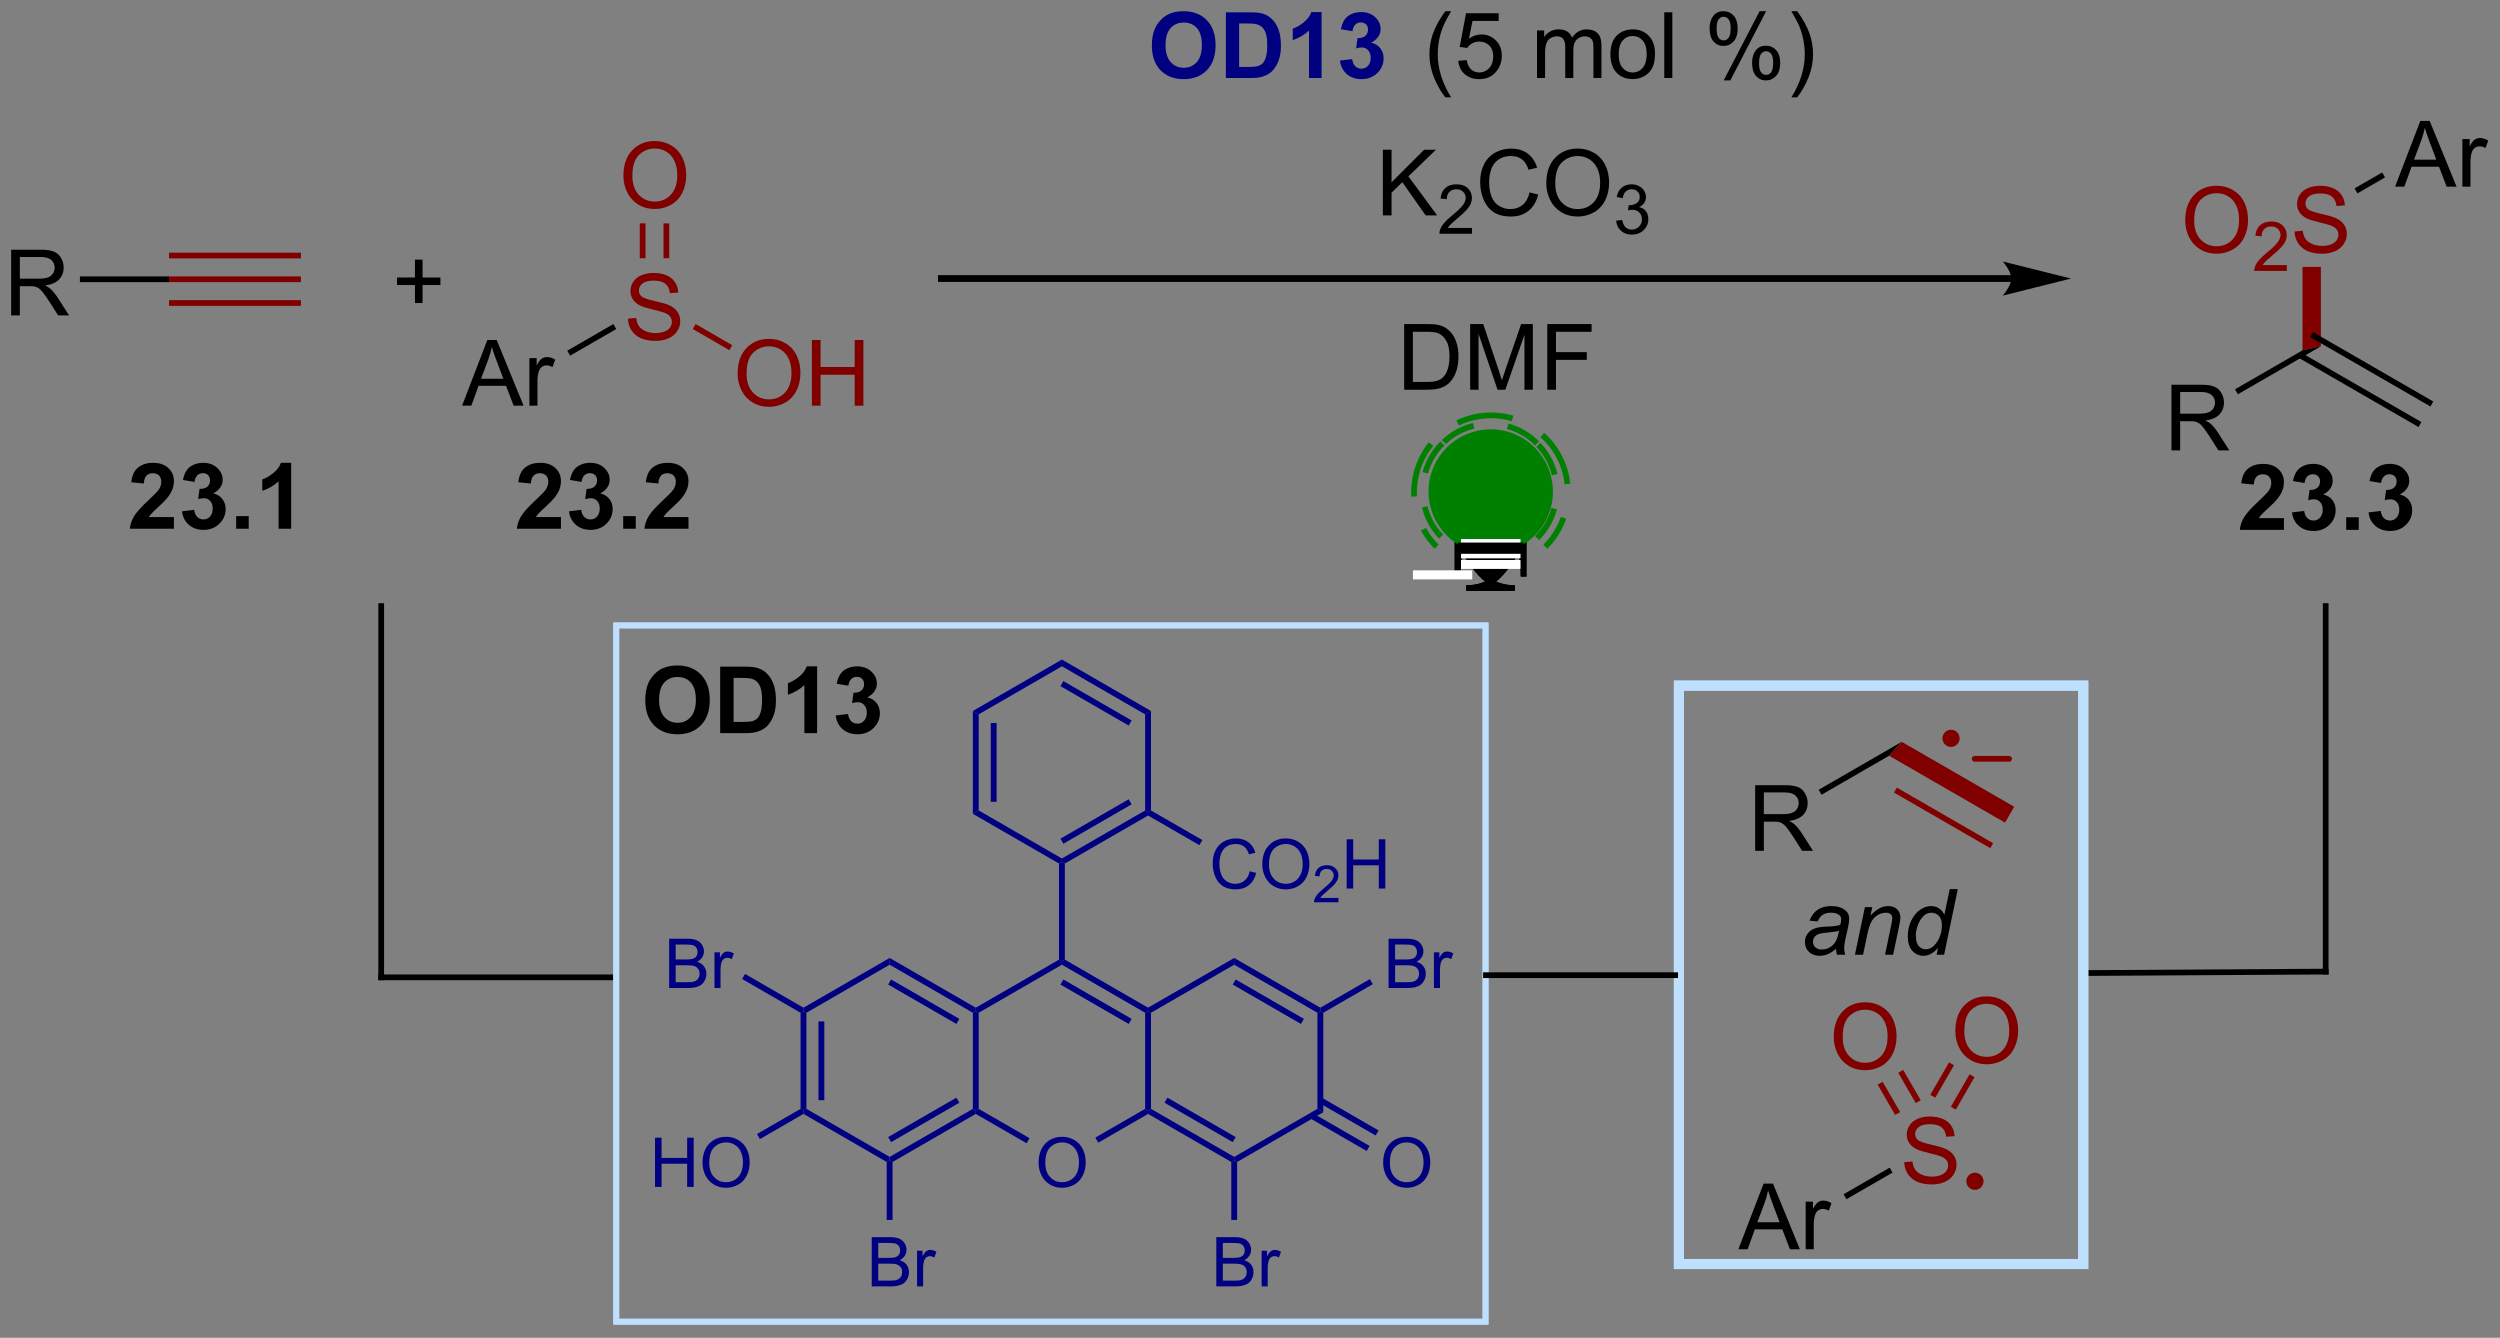 <?xml version="1.0" encoding="UTF-8"?>
<!DOCTYPE svg PUBLIC '-//W3C//DTD SVG 1.0//EN'
          'http://www.w3.org/TR/2001/REC-SVG-20010904/DTD/svg10.dtd'>
<svg stroke-dasharray="none" shape-rendering="auto" xmlns="http://www.w3.org/2000/svg" font-family="'Dialog'" text-rendering="auto" width="598" fill-opacity="1" color-interpolation="auto" color-rendering="auto" preserveAspectRatio="xMidYMid meet" font-size="12px" viewBox="0 0 598 320" fill="black" xmlns:xlink="http://www.w3.org/1999/xlink" stroke="black" image-rendering="auto" stroke-miterlimit="10" stroke-linecap="square" stroke-linejoin="miter" font-style="normal" stroke-width="1" height="320" stroke-dashoffset="0" font-weight="normal" stroke-opacity="1"
><rect x="0" y="0" width="598" height="320" fill="#808080" stroke="none"/><!--Generated by the Batik Graphics2D SVG Generator--><defs id="genericDefs"
  /><g
  ><defs id="defs1"
    ><clipPath clipPathUnits="userSpaceOnUse" id="clipPath1"
      ><path d="M1.294 2.265 L225.482 2.265 L225.482 122.075 L1.294 122.075 L1.294 2.265 Z"
      /></clipPath
      ><clipPath clipPathUnits="userSpaceOnUse" id="clipPath2"
      ><path d="M-0.342 199.352 L-0.342 315.831 L217.613 315.831 L217.613 199.352 Z"
      /></clipPath
    ></defs
    ><g transform="scale(2.667,2.667) translate(-1.294,-2.265) matrix(1.029,0,0,1.029,1.646,-202.788)"
    ><path d="M198.727 244.435 L198.727 245.456 L194.881 245.456 Q194.943 244.878 195.256 244.36 Q195.568 243.842 196.49 242.988 Q197.232 242.295 197.399 242.05 Q197.625 241.709 197.625 241.378 Q197.625 241.011 197.428 240.813 Q197.232 240.615 196.883 240.615 Q196.54 240.615 196.336 240.823 Q196.133 241.029 196.102 241.511 L195.008 241.401 Q195.107 240.495 195.623 240.102 Q196.138 239.706 196.912 239.706 Q197.758 239.706 198.243 240.165 Q198.727 240.62 198.727 241.3 Q198.727 241.685 198.589 242.037 Q198.451 242.386 198.149 242.769 Q197.951 243.021 197.43 243.498 Q196.912 243.974 196.771 244.131 Q196.633 244.287 196.547 244.435 L198.727 244.435 ZM199.431 243.935 L200.494 243.808 Q200.543 244.214 200.765 244.43 Q200.989 244.644 201.306 244.644 Q201.645 244.644 201.877 244.386 Q202.111 244.128 202.111 243.691 Q202.111 243.276 201.887 243.034 Q201.666 242.792 201.345 242.792 Q201.135 242.792 200.84 242.873 L200.963 241.98 Q201.408 241.99 201.642 241.787 Q201.877 241.581 201.877 241.24 Q201.877 240.951 201.705 240.779 Q201.533 240.607 201.246 240.607 Q200.965 240.607 200.765 240.803 Q200.567 240.998 200.525 241.373 L199.512 241.201 Q199.619 240.683 199.83 240.373 Q200.043 240.06 200.424 239.883 Q200.806 239.706 201.278 239.706 Q202.088 239.706 202.575 240.222 Q202.978 240.644 202.978 241.175 Q202.978 241.928 202.153 242.378 Q202.645 242.482 202.939 242.849 Q203.236 243.217 203.236 243.738 Q203.236 244.49 202.684 245.024 Q202.135 245.555 201.314 245.555 Q200.536 245.555 200.023 245.107 Q199.512 244.659 199.431 243.935 ZM204.154 245.456 L204.154 244.357 L205.25 244.357 L205.25 245.456 L204.154 245.456 ZM206.103 243.935 L207.166 243.808 Q207.215 244.214 207.437 244.43 Q207.661 244.644 207.978 244.644 Q208.317 244.644 208.549 244.386 Q208.783 244.128 208.783 243.691 Q208.783 243.276 208.559 243.034 Q208.338 242.792 208.017 242.792 Q207.806 242.792 207.512 242.873 L207.635 241.98 Q208.08 241.99 208.314 241.787 Q208.549 241.581 208.549 241.24 Q208.549 240.951 208.377 240.779 Q208.205 240.607 207.918 240.607 Q207.637 240.607 207.437 240.803 Q207.239 240.998 207.197 241.373 L206.184 241.201 Q206.291 240.683 206.502 240.373 Q206.715 240.06 207.095 239.883 Q207.478 239.706 207.95 239.706 Q208.76 239.706 209.246 240.222 Q209.65 240.644 209.65 241.175 Q209.65 241.928 208.825 242.378 Q209.317 242.482 209.611 242.849 Q209.908 243.217 209.908 243.738 Q209.908 244.49 209.356 245.024 Q208.806 245.555 207.986 245.555 Q207.207 245.555 206.694 245.107 Q206.184 244.659 206.103 243.935 Z" stroke="none" clip-path="url(#clipPath2)"
    /></g
    ><g transform="matrix(2.743,0,0,2.743,0.938,-546.81)"
    ><path d="M14.825 244.435 L14.825 245.456 L10.979 245.456 Q11.041 244.878 11.354 244.36 Q11.666 243.842 12.588 242.988 Q13.33 242.295 13.497 242.05 Q13.723 241.709 13.723 241.378 Q13.723 241.011 13.525 240.813 Q13.33 240.615 12.981 240.615 Q12.637 240.615 12.434 240.823 Q12.231 241.029 12.2 241.511 L11.106 241.401 Q11.205 240.495 11.721 240.102 Q12.236 239.706 13.01 239.706 Q13.856 239.706 14.341 240.165 Q14.825 240.62 14.825 241.3 Q14.825 241.685 14.687 242.037 Q14.549 242.386 14.247 242.769 Q14.049 243.021 13.528 243.498 Q13.01 243.974 12.869 244.131 Q12.731 244.287 12.645 244.435 L14.825 244.435 ZM15.529 243.935 L16.592 243.808 Q16.641 244.214 16.863 244.43 Q17.087 244.644 17.404 244.644 Q17.743 244.644 17.975 244.386 Q18.209 244.128 18.209 243.691 Q18.209 243.276 17.985 243.034 Q17.764 242.792 17.443 242.792 Q17.232 242.792 16.938 242.873 L17.061 241.98 Q17.506 241.99 17.74 241.787 Q17.975 241.581 17.975 241.24 Q17.975 240.951 17.803 240.779 Q17.631 240.607 17.344 240.607 Q17.063 240.607 16.863 240.803 Q16.665 240.998 16.623 241.373 L15.61 241.201 Q15.717 240.683 15.928 240.373 Q16.141 240.06 16.521 239.883 Q16.904 239.706 17.376 239.706 Q18.186 239.706 18.672 240.222 Q19.076 240.644 19.076 241.175 Q19.076 241.928 18.251 242.378 Q18.743 242.482 19.037 242.849 Q19.334 243.217 19.334 243.738 Q19.334 244.49 18.782 245.024 Q18.232 245.555 17.412 245.555 Q16.634 245.555 16.12 245.107 Q15.61 244.659 15.529 243.935 ZM20.252 245.456 L20.252 244.357 L21.348 244.357 L21.348 245.456 L20.252 245.456 ZM25.047 245.456 L23.951 245.456 L23.951 241.318 Q23.35 241.881 22.532 242.151 L22.532 241.154 Q22.962 241.013 23.464 240.623 Q23.969 240.23 24.157 239.706 L25.047 239.706 L25.047 245.456 Z" stroke="none" clip-path="url(#clipPath2)"
    /></g
    ><g fill="navy" transform="matrix(2.743,0,0,2.743,0.938,-546.81)" stroke="navy"
    ><path d="M100.106 203.322 Q100.106 202.447 100.366 201.853 Q100.562 201.416 100.9 201.069 Q101.239 200.72 101.64 200.551 Q102.176 200.325 102.874 200.325 Q104.14 200.325 104.9 201.111 Q105.661 201.895 105.661 203.293 Q105.661 204.681 104.905 205.465 Q104.153 206.249 102.89 206.249 Q101.614 206.249 100.859 205.47 Q100.106 204.689 100.106 203.322 ZM101.296 203.283 Q101.296 204.254 101.744 204.757 Q102.195 205.259 102.887 205.259 Q103.577 205.259 104.02 204.762 Q104.465 204.262 104.465 203.267 Q104.465 202.283 104.033 201.798 Q103.601 201.314 102.887 201.314 Q102.171 201.314 101.734 201.804 Q101.296 202.293 101.296 203.283 ZM106.558 200.423 L108.672 200.423 Q109.386 200.423 109.761 200.533 Q110.266 200.681 110.626 201.061 Q110.985 201.439 111.172 201.988 Q111.36 202.535 111.36 203.34 Q111.36 204.048 111.183 204.559 Q110.969 205.184 110.571 205.572 Q110.269 205.863 109.758 206.028 Q109.376 206.15 108.735 206.15 L106.558 206.15 L106.558 200.423 ZM107.714 201.392 L107.714 205.184 L108.579 205.184 Q109.063 205.184 109.276 205.129 Q109.558 205.059 109.743 204.892 Q109.93 204.723 110.047 204.34 Q110.165 203.955 110.165 203.291 Q110.165 202.627 110.047 202.272 Q109.93 201.916 109.719 201.718 Q109.508 201.517 109.183 201.447 Q108.941 201.392 108.235 201.392 L107.714 201.392 ZM114.905 206.15 L113.809 206.15 L113.809 202.012 Q113.207 202.575 112.39 202.845 L112.39 201.848 Q112.82 201.707 113.322 201.317 Q113.827 200.923 114.015 200.4 L114.905 200.4 L114.905 206.15 ZM116.508 204.629 L117.571 204.502 Q117.62 204.908 117.842 205.124 Q118.066 205.338 118.383 205.338 Q118.722 205.338 118.954 205.08 Q119.188 204.822 119.188 204.384 Q119.188 203.97 118.964 203.728 Q118.743 203.486 118.422 203.486 Q118.211 203.486 117.917 203.567 L118.04 202.673 Q118.485 202.684 118.719 202.481 Q118.954 202.275 118.954 201.934 Q118.954 201.645 118.782 201.473 Q118.61 201.301 118.323 201.301 Q118.042 201.301 117.842 201.496 Q117.644 201.692 117.602 202.067 L116.589 201.895 Q116.696 201.377 116.907 201.067 Q117.12 200.754 117.501 200.577 Q117.883 200.4 118.355 200.4 Q119.165 200.4 119.651 200.916 Q120.055 201.338 120.055 201.869 Q120.055 202.621 119.23 203.072 Q119.722 203.176 120.016 203.543 Q120.313 203.91 120.313 204.431 Q120.313 205.184 119.761 205.718 Q119.211 206.249 118.391 206.249 Q117.612 206.249 117.099 205.801 Q116.589 205.353 116.508 204.629 Z" stroke="none" clip-path="url(#clipPath2)"
    /></g
    ><g transform="matrix(2.743,0,0,2.743,0.938,-546.81)"
    ><path d="M125.698 207.835 Q125.115 207.101 124.711 206.116 Q124.31 205.129 124.31 204.075 Q124.31 203.145 124.612 202.293 Q124.964 201.306 125.698 200.325 L126.201 200.325 Q125.73 201.137 125.576 201.486 Q125.339 202.025 125.201 202.611 Q125.034 203.34 125.034 204.08 Q125.034 205.957 126.201 207.835 L125.698 207.835 ZM126.823 204.65 L127.56 204.588 Q127.644 205.127 127.941 205.397 Q128.24 205.668 128.662 205.668 Q129.17 205.668 129.521 205.285 Q129.873 204.903 129.873 204.27 Q129.873 203.668 129.534 203.322 Q129.198 202.973 128.651 202.973 Q128.31 202.973 128.037 203.129 Q127.763 203.283 127.607 203.528 L126.948 203.442 L127.503 200.502 L130.349 200.502 L130.349 201.173 L128.066 201.173 L127.756 202.713 Q128.271 202.353 128.839 202.353 Q129.589 202.353 130.105 202.874 Q130.62 203.392 130.62 204.207 Q130.62 204.986 130.167 205.551 Q129.615 206.249 128.662 206.249 Q127.881 206.249 127.386 205.811 Q126.894 205.371 126.823 204.65 ZM133.691 206.15 L133.691 202.002 L134.318 202.002 L134.318 202.582 Q134.513 202.278 134.836 202.093 Q135.162 201.908 135.576 201.908 Q136.037 201.908 136.331 202.101 Q136.628 202.291 136.748 202.634 Q137.24 201.908 138.029 201.908 Q138.646 201.908 138.977 202.249 Q139.31 202.59 139.31 203.301 L139.31 206.15 L138.612 206.15 L138.612 203.535 Q138.612 203.113 138.542 202.929 Q138.474 202.744 138.295 202.632 Q138.115 202.517 137.873 202.517 Q137.435 202.517 137.146 202.809 Q136.857 203.098 136.857 203.738 L136.857 206.15 L136.154 206.15 L136.154 203.455 Q136.154 202.986 135.982 202.752 Q135.81 202.517 135.42 202.517 Q135.123 202.517 134.87 202.673 Q134.62 202.83 134.506 203.132 Q134.394 203.431 134.394 203.996 L134.394 206.15 L133.691 206.15 ZM140.092 204.075 Q140.092 202.923 140.732 202.369 Q141.269 201.908 142.037 201.908 Q142.894 201.908 143.435 202.468 Q143.98 203.028 143.98 204.017 Q143.98 204.817 143.737 205.278 Q143.498 205.736 143.04 205.991 Q142.581 206.244 142.037 206.244 Q141.167 206.244 140.628 205.686 Q140.092 205.127 140.092 204.075 ZM140.816 204.075 Q140.816 204.871 141.162 205.27 Q141.511 205.666 142.037 205.666 Q142.56 205.666 142.907 205.267 Q143.256 204.869 143.256 204.051 Q143.256 203.283 142.907 202.887 Q142.558 202.488 142.037 202.488 Q141.511 202.488 141.162 202.884 Q140.816 203.278 140.816 204.075 ZM144.788 206.15 L144.788 200.423 L145.491 200.423 L145.491 206.15 L144.788 206.15 ZM148.741 201.798 Q148.741 201.184 149.049 200.754 Q149.358 200.325 149.945 200.325 Q150.483 200.325 150.835 200.71 Q151.189 201.095 151.189 201.84 Q151.189 202.567 150.833 202.96 Q150.476 203.353 149.952 203.353 Q149.431 203.353 149.085 202.968 Q148.741 202.58 148.741 201.798 ZM149.963 200.809 Q149.702 200.809 149.528 201.035 Q149.353 201.262 149.353 201.869 Q149.353 202.418 149.528 202.645 Q149.705 202.869 149.963 202.869 Q150.228 202.869 150.403 202.642 Q150.577 202.416 150.577 201.814 Q150.577 201.259 150.4 201.035 Q150.226 200.809 149.963 200.809 ZM149.968 206.361 L153.101 200.325 L153.671 200.325 L150.549 206.361 L149.968 206.361 ZM152.445 204.806 Q152.445 204.189 152.752 203.762 Q153.062 203.332 153.65 203.332 Q154.189 203.332 154.543 203.718 Q154.898 204.103 154.898 204.848 Q154.898 205.575 154.538 205.968 Q154.181 206.361 153.655 206.361 Q153.135 206.361 152.788 205.973 Q152.445 205.582 152.445 204.806 ZM153.671 203.817 Q153.405 203.817 153.231 204.043 Q153.056 204.27 153.056 204.877 Q153.056 205.423 153.231 205.65 Q153.408 205.877 153.666 205.877 Q153.937 205.877 154.108 205.65 Q154.283 205.423 154.283 204.822 Q154.283 204.267 154.106 204.043 Q153.931 203.817 153.671 203.817 ZM156.378 207.835 L155.873 207.835 Q157.042 205.957 157.042 204.08 Q157.042 203.345 156.873 202.621 Q156.74 202.035 156.503 201.496 Q156.349 201.145 155.873 200.325 L156.378 200.325 Q157.112 201.306 157.464 202.293 Q157.763 203.145 157.763 204.075 Q157.763 205.129 157.36 206.116 Q156.956 207.101 156.378 207.835 Z" stroke="none" clip-path="url(#clipPath2)"
    /></g
    ><g transform="matrix(2.743,0,0,2.743,0.938,-546.81)"
    ><path d="M122.107 233.331 L122.107 227.605 L124.081 227.605 Q124.748 227.605 125.099 227.685 Q125.591 227.8 125.94 228.097 Q126.394 228.48 126.618 229.076 Q126.841 229.67 126.841 230.435 Q126.841 231.089 126.688 231.594 Q126.537 232.097 126.297 232.428 Q126.06 232.756 125.776 232.946 Q125.495 233.136 125.094 233.235 Q124.693 233.331 124.175 233.331 L122.107 233.331 ZM122.865 232.654 L124.089 232.654 Q124.654 232.654 124.977 232.55 Q125.3 232.443 125.49 232.253 Q125.761 231.982 125.909 231.529 Q126.06 231.073 126.06 230.425 Q126.06 229.526 125.766 229.045 Q125.472 228.56 125.05 228.396 Q124.745 228.279 124.068 228.279 L122.865 228.279 L122.865 232.654 ZM127.861 233.331 L127.861 227.605 L129.002 227.605 L130.358 231.659 Q130.546 232.224 130.632 232.506 Q130.728 232.193 130.936 231.589 L132.306 227.605 L133.327 227.605 L133.327 233.331 L132.595 233.331 L132.595 228.537 L130.931 233.331 L130.249 233.331 L128.593 228.456 L128.593 233.331 L127.861 233.331 ZM134.588 233.331 L134.588 227.605 L138.452 227.605 L138.452 228.279 L135.345 228.279 L135.345 230.053 L138.033 230.053 L138.033 230.73 L135.345 230.73 L135.345 233.331 L134.588 233.331 Z" stroke="none" clip-path="url(#clipPath2)"
    /></g
    ><g transform="matrix(2.743,0,0,2.743,0.938,-546.81)"
    ><path d="M175.05 223.34 L81.75 223.34 L81.452 223.34 L81.452 223.935 L81.75 223.935 L175.05 223.935 L175.348 223.935 L175.348 223.34 L175.05 223.34 ZM180.258 223.638 L174.306 222.149 C174.306 222.149 175.05 222.987 175.05 223.638 C175.05 224.289 174.306 225.126 174.306 225.126 Z" stroke="none" clip-path="url(#clipPath2)"
    /></g
    ><g fill="maroon" transform="matrix(2.743,0,0,2.743,0.938,-546.81)" stroke="maroon"
    ><path d="M190.219 218.584 Q190.219 217.157 190.985 216.352 Q191.75 215.545 192.961 215.545 Q193.753 215.545 194.388 215.925 Q195.026 216.303 195.36 216.98 Q195.696 217.657 195.696 218.516 Q195.696 219.389 195.344 220.076 Q194.993 220.764 194.347 221.118 Q193.703 221.472 192.956 221.472 Q192.149 221.472 191.511 221.081 Q190.875 220.688 190.547 220.014 Q190.219 219.337 190.219 218.584 ZM191 218.594 Q191 219.631 191.555 220.227 Q192.112 220.821 192.953 220.821 Q193.808 220.821 194.36 220.219 Q194.914 219.618 194.914 218.514 Q194.914 217.813 194.678 217.292 Q194.44 216.771 193.985 216.485 Q193.532 216.196 192.964 216.196 Q192.159 216.196 191.578 216.751 Q191 217.303 191 218.594 Z" stroke="none" clip-path="url(#clipPath2)"
    /></g
    ><g fill="maroon" transform="matrix(2.743,0,0,2.743,0.938,-546.81)" stroke="maroon"
    ><path d="M199.075 222.465 L199.075 222.973 L196.235 222.973 Q196.23 222.782 196.298 222.606 Q196.405 222.317 196.643 222.036 Q196.884 221.754 197.335 221.385 Q198.034 220.811 198.28 220.475 Q198.526 220.139 198.526 219.84 Q198.526 219.528 198.302 219.313 Q198.079 219.096 197.718 219.096 Q197.337 219.096 197.108 219.325 Q196.88 219.553 196.878 219.957 L196.335 219.903 Q196.392 219.295 196.755 218.979 Q197.118 218.661 197.73 218.661 Q198.349 218.661 198.708 219.004 Q199.069 219.346 199.069 219.852 Q199.069 220.11 198.964 220.36 Q198.858 220.608 198.612 220.883 Q198.368 221.159 197.8 221.639 Q197.325 222.037 197.19 222.18 Q197.056 222.323 196.968 222.465 L199.075 222.465 Z" stroke="none" clip-path="url(#clipPath2)"
    /></g
    ><g fill="maroon" transform="matrix(2.743,0,0,2.743,0.938,-546.81)" stroke="maroon"
    ><path d="M199.75 219.532 L200.466 219.469 Q200.516 219.899 200.701 220.175 Q200.888 220.451 201.279 220.62 Q201.669 220.79 202.156 220.79 Q202.591 220.79 202.922 220.662 Q203.255 220.532 203.417 220.308 Q203.578 220.084 203.578 219.818 Q203.578 219.548 203.422 219.347 Q203.266 219.146 202.906 219.008 Q202.677 218.92 201.888 218.73 Q201.099 218.54 200.781 218.373 Q200.372 218.157 200.169 217.839 Q199.969 217.521 199.969 217.126 Q199.969 216.693 200.214 216.316 Q200.461 215.938 200.932 215.743 Q201.406 215.548 201.984 215.548 Q202.622 215.548 203.107 215.753 Q203.594 215.959 203.854 216.357 Q204.117 216.756 204.138 217.258 L203.411 217.313 Q203.351 216.771 203.013 216.495 Q202.677 216.217 202.016 216.217 Q201.328 216.217 201.013 216.469 Q200.701 216.719 200.701 217.076 Q200.701 217.383 200.922 217.584 Q201.141 217.782 202.065 217.993 Q202.989 218.201 203.333 218.357 Q203.833 218.587 204.07 218.941 Q204.31 219.295 204.31 219.756 Q204.31 220.212 204.047 220.618 Q203.786 221.021 203.294 221.248 Q202.805 221.472 202.193 221.472 Q201.414 221.472 200.888 221.245 Q200.364 221.016 200.065 220.563 Q199.766 220.107 199.75 219.532 Z" stroke="none" clip-path="url(#clipPath2)"
    /></g
    ><g fill="maroon" transform="matrix(2.743,0,0,2.743,0.938,-546.81)" stroke="maroon"
    ><path d="M200.447 222.622 L202.047 222.622 L202.047 229.55 L200.447 229.896 Z" stroke="none" clip-path="url(#clipPath2)"
    /></g
    ><g transform="matrix(2.743,0,0,2.743,0.938,-546.81)"
    ><path d="M151.251 308.286 L153.451 302.56 L154.269 302.56 L156.613 308.286 L155.748 308.286 L155.081 306.552 L152.685 306.552 L152.058 308.286 L151.251 308.286 ZM152.904 305.935 L154.847 305.935 L154.248 304.349 Q153.975 303.625 153.842 303.161 Q153.732 303.711 153.534 304.255 L152.904 305.935 ZM157.12 308.286 L157.12 304.138 L157.753 304.138 L157.753 304.766 Q157.995 304.326 158.198 304.185 Q158.404 304.044 158.652 304.044 Q159.006 304.044 159.373 304.271 L159.131 304.922 Q158.873 304.771 158.615 304.771 Q158.386 304.771 158.201 304.909 Q158.019 305.047 157.941 305.294 Q157.823 305.669 157.823 306.115 L157.823 308.286 L157.12 308.286 Z" stroke="none" clip-path="url(#clipPath2)"
    /></g
    ><g fill="maroon" transform="matrix(2.743,0,0,2.743,0.938,-546.81)" stroke="maroon"
    ><path d="M165.715 300.695 L166.431 300.633 Q166.481 301.062 166.666 301.339 Q166.853 301.615 167.244 301.784 Q167.634 301.953 168.121 301.953 Q168.556 301.953 168.887 301.826 Q169.22 301.695 169.382 301.471 Q169.543 301.247 169.543 300.982 Q169.543 300.711 169.387 300.51 Q169.231 300.31 168.871 300.172 Q168.642 300.083 167.853 299.893 Q167.064 299.703 166.746 299.536 Q166.338 299.32 166.134 299.003 Q165.934 298.685 165.934 298.289 Q165.934 297.857 166.179 297.479 Q166.426 297.102 166.897 296.906 Q167.371 296.711 167.949 296.711 Q168.588 296.711 169.072 296.917 Q169.559 297.122 169.819 297.521 Q170.082 297.919 170.103 298.422 L169.376 298.477 Q169.317 297.935 168.978 297.659 Q168.642 297.38 167.981 297.38 Q167.293 297.38 166.978 297.633 Q166.666 297.883 166.666 298.24 Q166.666 298.547 166.887 298.747 Q167.106 298.945 168.03 299.156 Q168.955 299.365 169.298 299.521 Q169.798 299.75 170.035 300.104 Q170.275 300.458 170.275 300.919 Q170.275 301.375 170.012 301.781 Q169.751 302.185 169.259 302.411 Q168.77 302.635 168.158 302.635 Q167.379 302.635 166.853 302.409 Q166.33 302.18 166.03 301.727 Q165.731 301.271 165.715 300.695 Z" stroke="none" clip-path="url(#clipPath2)"
    /></g
    ><g transform="matrix(2.743,0,0,2.743,0.938,-546.81)"
    ><path d="M160.672 303.924 L160.422 303.491 L164.442 301.17 L164.692 301.603 Z" stroke="none" clip-path="url(#clipPath2)"
    /></g
    ><g fill="maroon" transform="matrix(2.743,0,0,2.743,0.938,-546.81)" stroke="maroon"
    ><path d="M170.172 289.271 Q170.172 287.844 170.938 287.039 Q171.704 286.232 172.915 286.232 Q173.706 286.232 174.342 286.612 Q174.98 286.989 175.313 287.666 Q175.649 288.344 175.649 289.203 Q175.649 290.075 175.297 290.763 Q174.946 291.45 174.3 291.805 Q173.657 292.159 172.909 292.159 Q172.102 292.159 171.464 291.768 Q170.829 291.375 170.5 290.7 Q170.172 290.023 170.172 289.271 ZM170.954 289.281 Q170.954 290.317 171.508 290.914 Q172.066 291.508 172.907 291.508 Q173.761 291.508 174.313 290.906 Q174.868 290.305 174.868 289.2 Q174.868 288.5 174.631 287.979 Q174.394 287.458 173.938 287.172 Q173.485 286.883 172.917 286.883 Q172.113 286.883 171.532 287.437 Q170.954 287.989 170.954 289.281 Z" stroke="none" clip-path="url(#clipPath2)"
    /></g
    ><g fill="maroon" transform="matrix(2.743,0,0,2.743,0.938,-546.81)" stroke="maroon"
    ><path d="M170.212 296.109 L169.779 295.859 L171.413 293.029 L171.846 293.279 ZM168.419 295.074 L170.053 292.244 L169.62 291.994 L167.986 294.824 Z" stroke="none" clip-path="url(#clipPath2)"
    /></g
    ><g transform="matrix(2.743,0,0,2.743,0.938,-546.81)"
    ><path d="M159.765 282.087 Q159.398 282.402 159.057 282.55 Q158.718 282.696 158.333 282.696 Q157.757 282.696 157.406 282.358 Q157.054 282.019 157.054 281.493 Q157.054 281.144 157.213 280.878 Q157.372 280.61 157.632 280.449 Q157.895 280.285 158.273 280.214 Q158.513 280.167 159.177 280.141 Q159.843 280.113 160.132 280.001 Q160.216 279.712 160.216 279.519 Q160.216 279.274 160.036 279.134 Q159.789 278.938 159.317 278.938 Q158.872 278.938 158.588 279.136 Q158.304 279.332 158.177 279.696 L157.46 279.634 Q157.679 279.016 158.153 278.688 Q158.63 278.36 159.351 278.36 Q160.122 278.36 160.57 278.727 Q160.914 279.001 160.914 279.438 Q160.914 279.769 160.817 280.207 L160.585 281.238 Q160.476 281.73 160.476 282.04 Q160.476 282.235 160.562 282.602 L159.849 282.602 Q159.789 282.399 159.765 282.087 ZM160.028 280.501 Q159.88 280.558 159.708 280.589 Q159.539 280.62 159.14 280.657 Q158.523 280.712 158.268 280.795 Q158.015 280.878 157.885 281.063 Q157.757 281.245 157.757 281.469 Q157.757 281.766 157.963 281.959 Q158.169 282.149 158.546 282.149 Q158.898 282.149 159.221 281.964 Q159.546 281.777 159.734 281.446 Q159.921 281.113 160.028 280.501 ZM161.417 282.602 L162.285 278.454 L162.925 278.454 L162.774 279.175 Q163.191 278.751 163.553 278.555 Q163.917 278.36 164.298 278.36 Q164.8 278.36 165.087 278.634 Q165.376 278.907 165.376 279.363 Q165.376 279.594 165.274 280.089 L164.746 282.602 L164.04 282.602 L164.589 279.972 Q164.673 279.589 164.673 279.407 Q164.673 279.199 164.53 279.071 Q164.386 278.941 164.118 278.941 Q163.574 278.941 163.149 279.332 Q162.727 279.722 162.527 280.673 L162.126 282.602 L161.417 282.602 ZM168.664 282.001 Q168.06 282.696 167.398 282.696 Q166.81 282.696 166.416 282.261 Q166.023 281.824 166.023 280.995 Q166.023 280.238 166.333 279.613 Q166.645 278.985 167.112 278.673 Q167.578 278.36 168.046 278.36 Q168.82 278.36 169.216 279.105 L169.685 276.876 L170.388 276.876 L169.192 282.602 L168.539 282.602 L168.664 282.001 ZM166.726 280.863 Q166.726 281.298 166.812 281.548 Q166.898 281.798 167.104 281.964 Q167.312 282.128 167.601 282.128 Q168.083 282.128 168.474 281.628 Q168.997 280.964 168.997 279.988 Q168.997 279.495 168.739 279.219 Q168.481 278.941 168.091 278.941 Q167.835 278.941 167.627 279.055 Q167.419 279.167 167.213 279.441 Q167.007 279.712 166.867 280.131 Q166.726 280.548 166.726 280.863 Z" stroke="none" clip-path="url(#clipPath2)"
    /></g
    ><g transform="matrix(2.743,0,0,2.743,0.938,-546.81)"
    ><path d="M200.087 230.537 L210.564 236.586 L210.814 236.153 L200.337 230.104 ZM201.122 228.744 L211.599 234.793 L211.849 234.36 L201.372 228.311 Z" stroke="none" clip-path="url(#clipPath2)"
    /></g
    ><g transform="matrix(2.743,0,0,2.743,0.938,-546.81)"
    ><path d="M189.018 238.623 L189.018 232.896 L191.557 232.896 Q192.322 232.896 192.721 233.05 Q193.119 233.204 193.356 233.594 Q193.596 233.985 193.596 234.459 Q193.596 235.068 193.2 235.488 Q192.807 235.904 191.981 236.016 Q192.283 236.162 192.44 236.303 Q192.77 236.607 193.067 237.063 L194.065 238.623 L193.112 238.623 L192.354 237.43 Q192.02 236.915 191.804 236.641 Q191.591 236.368 191.422 236.258 Q191.252 236.149 191.075 236.107 Q190.947 236.079 190.653 236.079 L189.776 236.079 L189.776 238.623 L189.018 238.623 ZM189.776 235.423 L191.403 235.423 Q191.924 235.423 192.216 235.316 Q192.51 235.209 192.661 234.972 Q192.815 234.735 192.815 234.459 Q192.815 234.053 192.518 233.792 Q192.224 233.529 191.588 233.529 L189.776 233.529 L189.776 235.423 Z" stroke="none" clip-path="url(#clipPath2)"
    /></g
    ><g transform="matrix(2.743,0,0,2.743,0.938,-546.81)"
    ><path d="M200.447 229.896 L202.047 229.55 L194.807 233.73 L194.557 233.297 Z" stroke="none" clip-path="url(#clipPath2)"
    /></g
    ><g transform="matrix(2.743,0,0,2.743,0.938,-546.81)"
    ><path d="M208.518 215.623 L210.719 209.896 L211.536 209.896 L213.88 215.623 L213.016 215.623 L212.349 213.889 L209.953 213.889 L209.326 215.623 L208.518 215.623 ZM210.172 213.271 L212.114 213.271 L211.516 211.685 Q211.242 210.962 211.109 210.498 Q211 211.048 210.802 211.592 L210.172 213.271 ZM214.388 215.623 L214.388 211.475 L215.021 211.475 L215.021 212.102 Q215.263 211.662 215.466 211.521 Q215.672 211.381 215.919 211.381 Q216.273 211.381 216.641 211.607 L216.398 212.258 Q216.141 212.107 215.883 212.107 Q215.654 212.107 215.469 212.245 Q215.286 212.383 215.208 212.631 Q215.091 213.006 215.091 213.451 L215.091 215.623 L214.388 215.623 Z" stroke="none" clip-path="url(#clipPath2)"
    /></g
    ><g transform="matrix(2.743,0,0,2.743,0.938,-546.81)"
    ><path d="M205.235 216.209 L204.985 215.776 L207.389 214.388 L207.639 214.821 Z" stroke="none" clip-path="url(#clipPath2)"
    /></g
    ><g transform="matrix(2.743,0,0,2.743,0.938,-546.81)"
    ><path d="M48.575 244.435 L48.575 245.456 L44.728 245.456 Q44.791 244.878 45.103 244.36 Q45.416 243.842 46.338 242.988 Q47.08 242.295 47.247 242.05 Q47.473 241.709 47.473 241.378 Q47.473 241.011 47.275 240.813 Q47.08 240.615 46.731 240.615 Q46.387 240.615 46.184 240.823 Q45.981 241.029 45.95 241.511 L44.856 241.401 Q44.955 240.495 45.471 240.102 Q45.986 239.706 46.76 239.706 Q47.606 239.706 48.09 240.165 Q48.575 240.62 48.575 241.3 Q48.575 241.685 48.437 242.037 Q48.299 242.386 47.997 242.769 Q47.799 243.021 47.278 243.498 Q46.76 243.974 46.619 244.131 Q46.481 244.287 46.395 244.435 L48.575 244.435 ZM49.279 243.935 L50.342 243.808 Q50.391 244.214 50.613 244.43 Q50.837 244.644 51.154 244.644 Q51.493 244.644 51.725 244.386 Q51.959 244.128 51.959 243.691 Q51.959 243.276 51.735 243.034 Q51.514 242.792 51.193 242.792 Q50.982 242.792 50.688 242.873 L50.811 241.98 Q51.256 241.99 51.49 241.787 Q51.725 241.581 51.725 241.24 Q51.725 240.951 51.553 240.779 Q51.381 240.607 51.094 240.607 Q50.813 240.607 50.613 240.803 Q50.415 240.998 50.373 241.373 L49.36 241.201 Q49.467 240.683 49.678 240.373 Q49.891 240.06 50.272 239.883 Q50.654 239.706 51.126 239.706 Q51.936 239.706 52.422 240.222 Q52.826 240.644 52.826 241.175 Q52.826 241.928 52.001 242.378 Q52.493 242.482 52.787 242.849 Q53.084 243.217 53.084 243.738 Q53.084 244.49 52.532 245.024 Q51.982 245.555 51.162 245.555 Q50.383 245.555 49.87 245.107 Q49.36 244.659 49.279 243.935 ZM54.002 245.456 L54.002 244.357 L55.098 244.357 L55.098 245.456 L54.002 245.456 ZM59.696 244.435 L59.696 245.456 L55.85 245.456 Q55.912 244.878 56.225 244.36 Q56.537 243.842 57.459 242.988 Q58.201 242.295 58.368 242.05 Q58.594 241.709 58.594 241.378 Q58.594 241.011 58.397 240.813 Q58.201 240.615 57.852 240.615 Q57.508 240.615 57.305 240.823 Q57.102 241.029 57.071 241.511 L55.977 241.401 Q56.076 240.495 56.592 240.102 Q57.107 239.706 57.881 239.706 Q58.727 239.706 59.212 240.165 Q59.696 240.62 59.696 241.3 Q59.696 241.685 59.558 242.037 Q59.42 242.386 59.118 242.769 Q58.92 243.021 58.399 243.498 Q57.881 243.974 57.74 244.131 Q57.602 244.287 57.516 244.435 L59.696 244.435 Z" stroke="none" clip-path="url(#clipPath2)"
    /></g
    ><g transform="matrix(2.743,0,0,2.743,0.938,-546.81)"
    ><path d="M0.63 226.85 L0.63 221.123 L3.169 221.123 Q3.935 221.123 4.333 221.277 Q4.732 221.431 4.969 221.821 Q5.208 222.212 5.208 222.686 Q5.208 223.295 4.812 223.715 Q4.419 224.131 3.594 224.243 Q3.896 224.389 4.052 224.53 Q4.383 224.834 4.68 225.29 L5.677 226.85 L4.724 226.85 L3.966 225.657 Q3.633 225.142 3.417 224.868 Q3.203 224.595 3.034 224.485 Q2.865 224.376 2.688 224.334 Q2.56 224.306 2.266 224.306 L1.388 224.306 L1.388 226.85 L0.63 226.85 ZM1.388 223.649 L3.016 223.649 Q3.537 223.649 3.828 223.543 Q4.122 223.436 4.273 223.199 Q4.427 222.962 4.427 222.686 Q4.427 222.28 4.13 222.019 Q3.836 221.756 3.2 221.756 L1.388 221.756 L1.388 223.649 Z" stroke="none" clip-path="url(#clipPath2)"
    /></g
    ><g transform="matrix(2.743,0,0,2.743,0.938,-546.81)"
    ><path d="M6.626 223.95 L6.626 223.45 L14.4 223.45 L14.4 223.95 Z" stroke="none" clip-path="url(#clipPath2)"
    /></g
    ><g fill="maroon" transform="matrix(2.743,0,0,2.743,0.938,-546.81)" stroke="maroon"
    ><path d="M14.4 223.95 L14.4 223.45 L25.9 223.45 L25.9 223.95 ZM14.4 221.88 L25.9 221.88 L25.9 221.38 L14.4 221.38 ZM14.4 226.02 L25.9 226.02 L25.9 225.52 L14.4 225.52 Z" stroke="none" clip-path="url(#clipPath2)"
    /></g
    ><g transform="matrix(2.743,0,0,2.743,0.938,-546.81)"
    ><path d="M39.954 234.725 L42.155 228.998 L42.972 228.998 L45.316 234.725 L44.452 234.725 L43.785 232.991 L41.389 232.991 L40.761 234.725 L39.954 234.725 ZM41.608 232.373 L43.55 232.373 L42.952 230.787 Q42.678 230.064 42.545 229.6 Q42.436 230.149 42.238 230.694 L41.608 232.373 ZM45.824 234.725 L45.824 230.577 L46.457 230.577 L46.457 231.204 Q46.699 230.764 46.902 230.623 Q47.108 230.483 47.355 230.483 Q47.709 230.483 48.077 230.709 L47.834 231.36 Q47.577 231.209 47.319 231.209 Q47.09 231.209 46.905 231.347 Q46.722 231.485 46.644 231.733 Q46.527 232.108 46.527 232.553 L46.527 234.725 L45.824 234.725 Z" stroke="none" clip-path="url(#clipPath2)"
    /></g
    ><g fill="maroon" transform="matrix(2.743,0,0,2.743,0.938,-546.81)" stroke="maroon"
    ><path d="M54.419 227.134 L55.135 227.071 Q55.184 227.501 55.369 227.777 Q55.557 228.053 55.947 228.222 Q56.338 228.392 56.825 228.392 Q57.26 228.392 57.59 228.264 Q57.924 228.134 58.085 227.91 Q58.247 227.686 58.247 227.42 Q58.247 227.149 58.09 226.949 Q57.934 226.748 57.575 226.61 Q57.346 226.522 56.557 226.332 Q55.768 226.142 55.45 225.975 Q55.041 225.759 54.838 225.441 Q54.637 225.123 54.637 224.728 Q54.637 224.295 54.882 223.918 Q55.13 223.54 55.601 223.345 Q56.075 223.149 56.653 223.149 Q57.291 223.149 57.775 223.355 Q58.262 223.561 58.523 223.959 Q58.786 224.358 58.807 224.86 L58.08 224.915 Q58.02 224.373 57.682 224.097 Q57.346 223.819 56.684 223.819 Q55.997 223.819 55.682 224.071 Q55.369 224.321 55.369 224.678 Q55.369 224.985 55.59 225.186 Q55.809 225.384 56.734 225.595 Q57.658 225.803 58.002 225.959 Q58.502 226.189 58.739 226.543 Q58.979 226.897 58.979 227.358 Q58.979 227.814 58.715 228.22 Q58.455 228.623 57.963 228.85 Q57.473 229.074 56.861 229.074 Q56.083 229.074 55.557 228.847 Q55.033 228.618 54.734 228.165 Q54.434 227.709 54.419 227.134 Z" stroke="none" clip-path="url(#clipPath2)"
    /></g
    ><g transform="matrix(2.743,0,0,2.743,0.938,-546.81)"
    ><path d="M49.376 230.362 L49.126 229.929 L53.145 227.608 L53.395 228.041 Z" stroke="none" clip-path="url(#clipPath2)"
    /></g
    ><g fill="maroon" transform="matrix(2.743,0,0,2.743,0.938,-546.81)" stroke="maroon"
    ><path d="M63.982 231.936 Q63.982 230.509 64.747 229.704 Q65.513 228.897 66.724 228.897 Q67.516 228.897 68.151 229.277 Q68.789 229.655 69.122 230.332 Q69.458 231.009 69.458 231.868 Q69.458 232.741 69.107 233.428 Q68.755 234.116 68.109 234.47 Q67.466 234.824 66.719 234.824 Q65.911 234.824 65.273 234.433 Q64.638 234.04 64.31 233.366 Q63.982 232.689 63.982 231.936 ZM64.763 231.946 Q64.763 232.983 65.318 233.579 Q65.875 234.173 66.716 234.173 Q67.57 234.173 68.122 233.571 Q68.677 232.97 68.677 231.866 Q68.677 231.165 68.44 230.644 Q68.203 230.123 67.747 229.837 Q67.294 229.548 66.726 229.548 Q65.922 229.548 65.341 230.103 Q64.763 230.655 64.763 231.946 ZM70.457 234.725 L70.457 228.998 L71.215 228.998 L71.215 231.35 L74.191 231.35 L74.191 228.998 L74.949 228.998 L74.949 234.725 L74.191 234.725 L74.191 232.024 L71.215 232.024 L71.215 234.725 L70.457 234.725 Z" stroke="none" clip-path="url(#clipPath2)"
    /></g
    ><g fill="maroon" transform="matrix(2.743,0,0,2.743,0.938,-546.81)" stroke="maroon"
    ><path d="M60.071 228.04 L60.321 227.607 L63.512 229.45 L63.262 229.883 Z" stroke="none" clip-path="url(#clipPath2)"
    /></g
    ><g fill="maroon" transform="matrix(2.743,0,0,2.743,0.938,-546.81)" stroke="maroon"
    ><path d="M54.022 214.686 Q54.022 213.259 54.788 212.454 Q55.554 211.647 56.764 211.647 Q57.556 211.647 58.192 212.027 Q58.83 212.405 59.163 213.082 Q59.499 213.759 59.499 214.618 Q59.499 215.491 59.147 216.178 Q58.796 216.866 58.15 217.22 Q57.507 217.574 56.759 217.574 Q55.952 217.574 55.314 217.183 Q54.679 216.79 54.35 216.116 Q54.022 215.439 54.022 214.686 ZM54.804 214.696 Q54.804 215.733 55.358 216.329 Q55.916 216.923 56.757 216.923 Q57.611 216.923 58.163 216.321 Q58.718 215.72 58.718 214.616 Q58.718 213.915 58.481 213.394 Q58.244 212.873 57.788 212.587 Q57.335 212.298 56.767 212.298 Q55.962 212.298 55.382 212.853 Q54.804 213.405 54.804 214.696 Z" stroke="none" clip-path="url(#clipPath2)"
    /></g
    ><g fill="maroon" transform="matrix(2.743,0,0,2.743,0.938,-546.81)" stroke="maroon"
    ><path d="M58.019 221.868 L58.019 218.826 L57.519 218.826 L57.519 221.868 ZM55.949 221.868 L55.949 218.826 L55.449 218.826 L55.449 221.868 Z" stroke="none" clip-path="url(#clipPath2)"
    /></g
    ><g fill="maroon" transform="matrix(2.743,0,0,2.743,0.938,-546.81)" stroke="maroon"
    ><path d="M159.569 289.788 Q159.569 288.361 160.334 287.556 Q161.1 286.749 162.311 286.749 Q163.103 286.749 163.738 287.129 Q164.376 287.507 164.709 288.184 Q165.045 288.861 165.045 289.72 Q165.045 290.593 164.694 291.28 Q164.342 291.968 163.696 292.322 Q163.053 292.676 162.306 292.676 Q161.498 292.676 160.86 292.286 Q160.225 291.892 159.897 291.218 Q159.569 290.541 159.569 289.788 ZM160.35 289.799 Q160.35 290.835 160.905 291.431 Q161.462 292.025 162.303 292.025 Q163.157 292.025 163.709 291.424 Q164.264 290.822 164.264 289.718 Q164.264 289.017 164.027 288.497 Q163.79 287.976 163.334 287.689 Q162.881 287.4 162.314 287.4 Q161.509 287.4 160.928 287.955 Q160.35 288.507 160.35 289.799 Z" stroke="none" clip-path="url(#clipPath2)"
    /></g
    ><g fill="maroon" transform="matrix(2.743,0,0,2.743,0.938,-546.81)" stroke="maroon"
    ><path d="M167.149 295.289 L165.624 292.648 L165.191 292.898 L166.716 295.539 ZM165.356 296.324 L163.831 293.683 L163.398 293.933 L164.923 296.574 Z" stroke="none" clip-path="url(#clipPath2)"
    /></g
    ><g fill="maroon" transform="matrix(2.743,0,0,2.743,0.938,-546.81)" stroke="maroon"
    ><path d="M171.878 302.861 C171.602 302.861 171.378 302.638 171.378 302.361 C171.378 302.085 171.602 301.861 171.878 301.861 C172.154 301.861 172.378 302.085 172.378 302.361 C172.378 302.638 172.154 302.861 171.878 302.861" stroke="none" clip-path="url(#clipPath2)"
    /></g
    ><g fill="maroon" stroke-width="0.5" transform="matrix(2.743,0,0,2.743,0.938,-546.81)" stroke-linecap="round" stroke="maroon" stroke-linejoin="round"
    ><path fill="none" d="M171.878 302.861 C171.602 302.861 171.378 302.638 171.378 302.361 C171.378 302.085 171.602 301.861 171.878 301.861 C172.154 301.861 172.378 302.085 172.378 302.361 C172.378 302.638 172.154 302.861 171.878 302.861" clip-path="url(#clipPath2)"
    /></g
    ><g transform="matrix(2.743,0,0,2.743,0.938,-546.81)"
    ><path d="M152.716 273.543 L152.716 267.817 L155.255 267.817 Q156.02 267.817 156.419 267.97 Q156.817 268.124 157.054 268.515 Q157.294 268.905 157.294 269.379 Q157.294 269.989 156.898 270.408 Q156.505 270.825 155.679 270.937 Q155.981 271.082 156.137 271.223 Q156.468 271.528 156.765 271.983 L157.762 273.543 L156.809 273.543 L156.052 272.351 Q155.718 271.835 155.502 271.562 Q155.288 271.288 155.119 271.179 Q154.95 271.069 154.773 271.028 Q154.645 270.999 154.351 270.999 L153.473 270.999 L153.473 273.543 L152.716 273.543 ZM153.473 270.343 L155.101 270.343 Q155.622 270.343 155.913 270.236 Q156.208 270.129 156.359 269.892 Q156.512 269.655 156.512 269.379 Q156.512 268.973 156.216 268.713 Q155.921 268.45 155.286 268.45 L153.473 268.45 L153.473 270.343 Z" stroke="none" clip-path="url(#clipPath2)"
    /></g
    ><g transform="matrix(2.743,0,0,2.743,0.938,-546.81)"
    ><path d="M158.505 268.65 L158.255 268.217 L165.495 264.037 L164.395 265.25 Z" stroke="none" clip-path="url(#clipPath2)"
    /></g
    ><g fill="maroon" transform="matrix(2.743,0,0,2.743,0.938,-546.81)" stroke="maroon"
    ><path d="M164.395 265.25 L165.495 264.037 L175.304 269.7 L174.504 271.086 ZM164.82 268.462 L173.219 273.312 L173.469 272.879 L165.07 268.029 Z" stroke="none" clip-path="url(#clipPath2)"
    /></g
    ><g fill="maroon" transform="matrix(2.743,0,0,2.743,0.938,-546.81)" stroke="maroon"
    ><path d="M169.795 264.233 C169.519 264.233 169.295 264.01 169.295 263.733 C169.295 263.457 169.519 263.233 169.795 263.233 C170.071 263.233 170.295 263.457 170.295 263.733 C170.295 264.01 170.071 264.233 169.795 264.233" stroke="none" clip-path="url(#clipPath2)"
    /></g
    ><g fill="maroon" stroke-width="0.5" transform="matrix(2.743,0,0,2.743,0.938,-546.81)" stroke-linecap="round" stroke="maroon" stroke-linejoin="round"
    ><path fill="none" d="M169.795 264.233 C169.519 264.233 169.295 264.01 169.295 263.733 C169.295 263.457 169.519 263.233 169.795 263.233 C170.071 263.233 170.295 263.457 170.295 263.733 C170.295 264.01 170.071 264.233 169.795 264.233" clip-path="url(#clipPath2)"
    /></g
    ><g fill="maroon" stroke-width="0.5" transform="matrix(2.743,0,0,2.743,0.938,-546.81)" stroke-linecap="round" stroke="maroon" stroke-linejoin="round"
    ><path fill="none" d="M171.86 265.518 L174.86 265.518" clip-path="url(#clipPath2)"
    /></g
    ><g transform="matrix(2.743,0,0,2.743,0.938,-546.81)"
    ><path d="M202.216 252.2 L202.216 284.075 L202.216 284.325 L202.716 284.325 L202.716 284.075 L202.716 252.2 L202.716 251.95 L202.216 251.95 L202.216 252.2 Z" stroke="none" clip-path="url(#clipPath2)"
    /></g
    ><g transform="matrix(2.743,0,0,2.743,0.938,-546.81)"
    ><path d="M32.65 252.2 L32.65 284.575 L32.65 284.825 L33.15 284.825 L33.15 284.575 L33.15 252.2 L33.15 251.95 L32.65 251.95 L32.65 252.2 Z" stroke="none" clip-path="url(#clipPath2)"
    /></g
    ><g transform="matrix(2.743,0,0,2.743,0.938,-546.81)"
    ><path d="M52.936 284.325 L32.9 284.325 L32.65 284.325 L32.65 284.825 L32.9 284.825 L52.936 284.825 L53.186 284.825 L53.186 284.325 L52.936 284.325 Z" stroke="none" clip-path="url(#clipPath2)"
    /></g
    ><g transform="matrix(2.743,0,0,2.743,0.938,-546.81)"
    ><path d="M202.465 283.825 L181.636 283.95 L181.386 283.952 L181.389 284.452 L181.639 284.45 L202.468 284.325 L202.718 284.324 L202.715 283.824 L202.465 283.825 Z" stroke="none" clip-path="url(#clipPath2)"
    /></g
    ><g fill="rgb(191,223,255)" stroke-width="0.879" transform="matrix(2.743,0,0,2.743,0.938,-546.81)" stroke="rgb(191,223,255)"
    ><path fill="none" d="M146.065 259.137 L181.325 259.137 L181.325 309.575 L146.065 309.575 Z" clip-path="url(#clipPath2)"
    /></g
    ><g fill="rgb(191,223,255)" stroke-width="0.879" transform="matrix(2.743,0,0,2.743,0.938,-546.81)" stroke="rgb(191,223,255)"
    ><path fill="none" d="M146.065 259.137 L181.325 259.137 L181.325 309.575 L146.065 309.575 Z" clip-path="url(#clipPath2)"
    /></g
    ><g transform="matrix(2.743,0,0,2.743,0.938,-546.81)"
    ><path d="M129.641 242.996 L127.52 242.996 C129.472 242.996 130.365 244.023 131.055 244.939 C131.746 245.854 132.52 247.038 132.52 249.628 L132.52 244.001 C132.52 246.591 131.746 247.775 131.055 248.69 C130.365 249.606 129.472 250.633 127.52 250.633 L131.762 250.633 C129.81 250.633 128.917 249.606 128.227 248.69 C127.536 247.775 126.762 246.591 126.762 244.001 L126.762 249.628 C126.762 247.038 127.536 245.854 128.227 244.939 C128.917 244.023 129.81 242.996 131.762 242.996 Z" stroke="none" clip-path="url(#clipPath2)"
    /></g
    ><g stroke-width="0.5" transform="matrix(2.743,0,0,2.743,0.938,-546.81)"
    ><path fill="none" d="M129.641 242.996 L127.52 242.996 C129.472 242.996 130.365 244.023 131.055 244.939 C131.746 245.854 132.52 247.038 132.52 249.628 L132.52 244.001 C132.52 246.591 131.746 247.775 131.055 248.69 C130.365 249.606 129.472 250.633 127.52 250.633 L131.762 250.633 C129.81 250.633 128.917 249.606 128.227 248.69 C127.536 247.775 126.762 246.591 126.762 244.001 L126.762 249.628 C126.762 247.038 127.536 245.854 128.227 244.939 C128.917 244.023 129.81 242.996 131.762 242.996 Z" clip-path="url(#clipPath2)"
    /></g
    ><g stroke-width="0.5" transform="matrix(2.743,0,0,2.743,0.938,-546.81)"
    ><path fill="none" d="M129.641 242.996 L127.52 242.996 C129.472 242.996 130.365 244.023 131.055 244.939 C131.746 245.854 132.52 247.038 132.52 249.628 L132.52 244.001 C132.52 246.591 131.746 247.775 131.055 248.69 C130.365 249.606 129.472 250.633 127.52 250.633 L131.762 250.633 C129.81 250.633 128.917 249.606 128.227 248.69 C127.536 247.775 126.762 246.591 126.762 244.001 L126.762 249.628 C126.762 247.038 127.536 245.854 128.227 244.939 C128.917 244.023 129.81 242.996 131.762 242.996 Z" clip-path="url(#clipPath2)"
    /></g
    ><g fill="green" transform="matrix(2.743,0,0,2.743,0.938,-546.81)" stroke="green"
    ><path d="M129.656 247.385 C126.798 247.385 124.481 245.068 124.481 242.21 C124.481 239.352 126.798 237.035 129.656 237.035 C132.514 237.035 134.831 239.352 134.831 242.21 C134.831 245.068 132.514 247.385 129.656 247.385" stroke="none" clip-path="url(#clipPath2)"
    /></g
    ><g fill="green" stroke-width="0.5" transform="matrix(2.743,0,0,2.743,0.938,-546.81)" stroke-linecap="round" stroke="green" stroke-linejoin="round"
    ><path fill="none" d="M129.656 247.385 C126.798 247.385 124.481 245.068 124.481 242.21 C124.481 239.352 126.798 237.035 129.656 237.035 C132.514 237.035 134.831 239.352 134.831 242.21 C134.831 245.068 132.514 247.385 129.656 247.385" clip-path="url(#clipPath2)"
    /></g
    ><g fill="white" transform="matrix(2.743,0,0,2.743,0.938,-546.81)" stroke="white"
    ><path d="M127.324 247.52 L131.985 247.52 L131.985 247.774 L127.324 247.774 Z" stroke="none" clip-path="url(#clipPath2)"
    /></g
    ><g fill="white" stroke-width="0.5" transform="matrix(2.743,0,0,2.743,0.938,-546.81)" stroke="white"
    ><path fill="none" d="M127.324 247.52 L131.985 247.52 L131.985 247.774 L127.324 247.774 Z" clip-path="url(#clipPath2)"
    /></g
    ><g fill="white" stroke-width="0.5" transform="matrix(2.743,0,0,2.743,0.938,-546.81)" stroke="white"
    ><path fill="none" d="M127.324 247.52 L131.985 247.52 L131.985 247.774 L127.324 247.774 Z" clip-path="url(#clipPath2)"
    /></g
    ><g fill="white" transform="matrix(2.743,0,0,2.743,0.938,-546.81)" stroke="white"
    ><path d="M127.324 246.603 L131.985 246.603 L131.985 246.857 L127.324 246.857 Z" stroke="none" clip-path="url(#clipPath2)"
    /></g
    ><g fill="white" stroke-width="0.5" transform="matrix(2.743,0,0,2.743,0.938,-546.81)" stroke="white"
    ><path fill="none" d="M127.324 246.603 L131.985 246.603 L131.985 246.857 L127.324 246.857 Z" clip-path="url(#clipPath2)"
    /></g
    ><g fill="white" stroke-width="0.5" transform="matrix(2.743,0,0,2.743,0.938,-546.81)" stroke="white"
    ><path fill="none" d="M127.324 246.603 L131.985 246.603 L131.985 246.857 L127.324 246.857 Z" clip-path="url(#clipPath2)"
    /></g
    ><g fill="white" transform="matrix(2.743,0,0,2.743,0.938,-546.81)" stroke="white"
    ><path d="M123.124 249.354 L127.785 249.354 L127.785 249.608 L123.124 249.608 Z" stroke="none" clip-path="url(#clipPath2)"
    /></g
    ><g fill="white" stroke-width="0.5" transform="matrix(2.743,0,0,2.743,0.938,-546.81)" stroke="white"
    ><path fill="none" d="M123.124 249.354 L127.785 249.354 L127.785 249.608 L123.124 249.608 Z" clip-path="url(#clipPath2)"
    /></g
    ><g fill="white" stroke-width="0.5" transform="matrix(2.743,0,0,2.743,0.938,-546.81)" stroke="white"
    ><path fill="none" d="M123.124 249.354 L127.785 249.354 L127.785 249.608 L123.124 249.608 Z" clip-path="url(#clipPath2)"
    /></g
    ><g fill="white" transform="matrix(2.743,0,0,2.743,0.938,-546.81)" stroke="white"
    ><path d="M127.324 248.437 L131.985 248.437 L131.985 248.691 L127.324 248.691 Z" stroke="none" clip-path="url(#clipPath2)"
    /></g
    ><g fill="white" stroke-width="0.5" transform="matrix(2.743,0,0,2.743,0.938,-546.81)" stroke="white"
    ><path fill="none" d="M127.324 248.437 L131.985 248.437 L131.985 248.691 L127.324 248.691 Z" clip-path="url(#clipPath2)"
    /></g
    ><g fill="white" stroke-width="0.5" transform="matrix(2.743,0,0,2.743,0.938,-546.81)" stroke="white"
    ><path fill="none" d="M127.324 248.437 L131.985 248.437 L131.985 248.691 L127.324 248.691 Z" clip-path="url(#clipPath2)"
    /></g
    ><g transform="matrix(2.743,0,0,2.743,0.938,-546.81)"
    ><path d="M127.043 246.927 L132.252 246.927 L132.252 247.37 L127.043 247.37 Z" stroke="none" clip-path="url(#clipPath2)"
    /></g
    ><g stroke-width="0.5" transform="matrix(2.743,0,0,2.743,0.938,-546.81)"
    ><path fill="none" d="M127.043 246.927 L132.252 246.927 L132.252 247.37 L127.043 247.37 Z" clip-path="url(#clipPath2)"
    /></g
    ><g stroke-width="0.5" transform="matrix(2.743,0,0,2.743,0.938,-546.81)"
    ><path fill="none" d="M127.043 246.927 L132.252 246.927 L132.252 247.37 L127.043 247.37 Z" clip-path="url(#clipPath2)"
    /></g
    ><g fill="green" transform="matrix(2.743,0,0,2.743,0.938,-546.81)" stroke="green"
    ><path d="M135.479 240.681 C135.41 240.4 135.32 240.122 135.21 239.851 C135.061 239.485 134.876 239.13 134.653 238.792 C134.462 238.503 134.243 238.226 133.998 237.966 L133.634 238.309 C133.86 238.548 134.06 238.802 134.236 239.068 C134.44 239.378 134.611 239.703 134.747 240.039 C134.848 240.288 134.93 240.542 134.993 240.8 L135.479 240.681 ZM133.873 246.446 C134.17 246.149 134.43 245.829 134.653 245.491 C134.876 245.153 135.061 244.798 135.21 244.432 C135.298 244.216 135.373 243.995 135.435 243.772 L134.953 243.638 C134.896 243.843 134.827 244.046 134.747 244.244 C134.611 244.58 134.44 244.906 134.236 245.216 C134.031 245.525 133.792 245.819 133.52 246.092 L133.873 246.446 ZM128.109 236.232 C127.827 236.301 127.55 236.391 127.279 236.501 C126.912 236.649 126.557 236.835 126.22 237.058 C125.93 237.249 125.654 237.468 125.393 237.713 L125.736 238.077 C125.975 237.851 126.23 237.65 126.495 237.475 C126.805 237.271 127.131 237.1 127.467 236.964 C127.716 236.863 127.97 236.781 128.228 236.717 L128.109 236.232 ZM133.873 237.838 C133.576 237.541 133.256 237.281 132.918 237.058 C132.581 236.835 132.226 236.649 131.859 236.501 C131.643 236.413 131.423 236.338 131.199 236.276 L131.066 236.758 C131.271 236.815 131.473 236.883 131.672 236.964 C132.008 237.1 132.333 237.271 132.643 237.475 C132.953 237.68 133.247 237.918 133.52 238.191 L133.873 237.838 ZM123.659 243.602 C123.729 243.883 123.818 244.161 123.928 244.432 C124.077 244.798 124.263 245.153 124.485 245.491 C124.677 245.781 124.895 246.057 125.141 246.317 L125.504 245.974 C125.279 245.735 125.078 245.481 124.903 245.216 C124.698 244.906 124.528 244.58 124.391 244.244 C124.291 243.995 124.209 243.741 124.145 243.483 L123.659 243.602 ZM125.265 237.838 C124.968 238.135 124.708 238.455 124.485 238.792 C124.263 239.13 124.077 239.485 123.928 239.851 C123.84 240.068 123.766 240.288 123.704 240.512 L124.186 240.645 C124.242 240.44 124.311 240.238 124.391 240.039 C124.528 239.703 124.698 239.378 124.903 239.068 C125.107 238.758 125.346 238.464 125.619 238.191 L125.265 237.838 Z" stroke="none" clip-path="url(#clipPath2)"
    /></g
    ><g fill="green" transform="matrix(2.743,0,0,2.743,0.938,-546.81)" stroke="green"
    ><path d="M136.596 241.524 C136.525 240.877 136.364 240.235 136.107 239.614 L135.645 239.806 C135.883 240.382 136.034 240.979 136.099 241.578 L136.596 241.524 ZM134.598 247.2 C135.095 246.702 135.506 246.142 135.825 245.541 C135.988 245.232 136.128 244.913 136.243 244.586 L135.771 244.42 C135.665 244.724 135.535 245.02 135.383 245.306 C135.088 245.864 134.707 246.384 134.244 246.846 L134.598 247.2 ZM131.628 235.597 C131.003 235.414 130.348 235.318 129.676 235.318 L129.676 235.818 C130.3 235.818 130.909 235.907 131.488 236.077 L131.628 235.597 ZM136.107 239.614 C135.838 238.964 135.477 238.371 135.043 237.846 C134.821 237.577 134.58 237.326 134.322 237.095 L133.988 237.467 C134.228 237.682 134.452 237.914 134.658 238.164 C135.06 238.651 135.395 239.202 135.645 239.806 L136.107 239.614 ZM124.25 237.918 C123.843 238.425 123.503 238.994 123.246 239.614 L123.708 239.806 C123.947 239.23 124.263 238.701 124.64 238.231 L124.25 237.918 ZM129.676 235.318 C128.973 235.318 128.287 235.424 127.635 235.623 C127.302 235.726 126.977 235.853 126.665 236.003 L126.882 236.453 C127.172 236.314 127.472 236.196 127.782 236.101 C128.385 235.916 129.023 235.818 129.676 235.818 L129.676 235.318 ZM123.572 245.623 C123.885 246.193 124.28 246.725 124.755 247.2 L125.108 246.846 C124.667 246.405 124.3 245.911 124.01 245.382 L123.572 245.623 ZM123.246 239.614 C122.977 240.264 122.812 240.939 122.747 241.617 C122.714 241.964 122.707 242.313 122.726 242.659 L123.226 242.631 C123.208 242.31 123.214 241.987 123.245 241.664 C123.305 241.036 123.458 240.41 123.708 239.806 L123.246 239.614 Z" stroke="none" clip-path="url(#clipPath2)"
    /></g
    ><g transform="matrix(2.743,0,0,2.743,0.938,-546.81)"
    ><path d="M120.249 218.131 L120.249 212.405 L121.007 212.405 L121.007 215.243 L123.851 212.405 L124.879 212.405 L122.476 214.725 L124.983 218.131 L123.983 218.131 L121.944 215.233 L121.007 216.147 L121.007 218.131 L120.249 218.131 Z" stroke="none" clip-path="url(#clipPath2)"
    /></g
    ><g transform="matrix(2.743,0,0,2.743,0.938,-546.81)"
    ><path d="M128.021 219.223 L128.021 219.731 L125.181 219.731 Q125.175 219.54 125.243 219.364 Q125.351 219.075 125.589 218.794 Q125.829 218.512 126.28 218.143 Q126.98 217.569 127.226 217.233 Q127.472 216.897 127.472 216.598 Q127.472 216.286 127.247 216.071 Q127.025 215.854 126.663 215.854 Q126.282 215.854 126.054 216.083 Q125.825 216.311 125.823 216.716 L125.28 216.661 Q125.337 216.054 125.7 215.737 Q126.064 215.419 126.675 215.419 Q127.294 215.419 127.653 215.762 Q128.015 216.104 128.015 216.61 Q128.015 216.868 127.909 217.118 Q127.804 217.366 127.558 217.641 Q127.314 217.917 126.745 218.397 Q126.271 218.796 126.136 218.938 Q126.001 219.081 125.913 219.223 L128.021 219.223 Z" stroke="none" clip-path="url(#clipPath2)"
    /></g
    ><g transform="matrix(2.743,0,0,2.743,0.938,-546.81)"
    ><path d="M133.039 216.123 L133.797 216.314 Q133.56 217.248 132.94 217.741 Q132.32 218.23 131.427 218.23 Q130.5 218.23 129.919 217.853 Q129.341 217.475 129.036 216.761 Q128.734 216.045 128.734 215.225 Q128.734 214.329 129.076 213.665 Q129.419 212.998 130.049 212.652 Q130.68 212.306 131.438 212.306 Q132.297 212.306 132.883 212.743 Q133.469 213.181 133.701 213.975 L132.953 214.149 Q132.755 213.524 132.375 213.241 Q131.998 212.954 131.422 212.954 Q130.763 212.954 130.318 213.272 Q129.875 213.587 129.695 214.121 Q129.516 214.655 129.516 215.22 Q129.516 215.952 129.729 216.496 Q129.943 217.04 130.391 217.311 Q130.841 217.579 131.365 217.579 Q132 217.579 132.44 217.212 Q132.883 216.845 133.039 216.123 ZM134.501 215.342 Q134.501 213.915 135.267 213.11 Q136.033 212.303 137.244 212.303 Q138.035 212.303 138.671 212.683 Q139.309 213.061 139.642 213.738 Q139.978 214.415 139.978 215.274 Q139.978 216.147 139.626 216.834 Q139.275 217.522 138.629 217.876 Q137.986 218.23 137.238 218.23 Q136.431 218.23 135.793 217.839 Q135.158 217.446 134.829 216.772 Q134.501 216.095 134.501 215.342 ZM135.283 215.353 Q135.283 216.389 135.837 216.985 Q136.395 217.579 137.236 217.579 Q138.09 217.579 138.642 216.978 Q139.197 216.376 139.197 215.272 Q139.197 214.571 138.96 214.05 Q138.723 213.53 138.267 213.243 Q137.814 212.954 137.246 212.954 Q136.441 212.954 135.861 213.509 Q135.283 214.061 135.283 215.353 Z" stroke="none" clip-path="url(#clipPath2)"
    /></g
    ><g transform="matrix(2.743,0,0,2.743,0.938,-546.81)"
    ><path d="M140.588 218.596 L141.115 218.526 Q141.207 218.975 141.424 219.173 Q141.643 219.37 141.957 219.37 Q142.328 219.37 142.584 219.112 Q142.842 218.854 142.842 218.473 Q142.842 218.11 142.604 217.876 Q142.367 217.639 142 217.639 Q141.852 217.639 141.629 217.698 L141.688 217.235 Q141.74 217.241 141.772 217.241 Q142.109 217.241 142.379 217.065 Q142.649 216.889 142.649 216.522 Q142.649 216.233 142.451 216.044 Q142.256 215.852 141.945 215.852 Q141.637 215.852 141.432 216.046 Q141.227 216.239 141.168 216.626 L140.641 216.532 Q140.738 216.001 141.08 215.71 Q141.424 215.419 141.934 215.419 Q142.285 215.419 142.58 215.569 Q142.877 215.72 143.033 215.981 Q143.19 216.241 143.19 216.534 Q143.19 216.813 143.039 217.042 Q142.891 217.27 142.598 217.405 Q142.979 217.493 143.19 217.77 Q143.4 218.046 143.4 218.462 Q143.4 219.024 142.99 219.417 Q142.58 219.807 141.953 219.807 Q141.389 219.807 141.014 219.471 Q140.641 219.133 140.588 218.596 Z" stroke="none" clip-path="url(#clipPath2)"
    /></g
    ><g fill="rgb(191,223,255)" stroke-width="0.51" transform="matrix(2.743,0,0,2.743,0.938,-546.81)" stroke="rgb(191,223,255)"
    ><path fill="none" d="M129.202 253.886 L53.398 253.886 L53.398 314.604 L129.202 314.604 Z" clip-path="url(#clipPath2)"
    /></g
    ><g fill="rgb(191,223,255)" stroke-width="0.51" transform="matrix(2.743,0,0,2.743,0.938,-546.81)" stroke="rgb(191,223,255)"
    ><path fill="none" d="M129.202 253.886 L53.398 253.886 L53.398 314.604 L129.202 314.604 Z" clip-path="url(#clipPath2)"
    /></g
    ><g transform="matrix(2.743,0,0,2.743,0.938,-546.81)"
    ><path d="M55.928 260.415 Q55.928 259.529 56.191 258.928 Q56.389 258.485 56.732 258.135 Q57.075 257.781 57.48 257.61 Q58.024 257.38 58.73 257.38 Q60.012 257.38 60.782 258.177 Q61.552 258.97 61.552 260.386 Q61.552 261.792 60.787 262.585 Q60.025 263.379 58.746 263.379 Q57.454 263.379 56.69 262.591 Q55.928 261.8 55.928 260.415 ZM57.133 260.376 Q57.133 261.359 57.586 261.868 Q58.042 262.377 58.743 262.377 Q59.442 262.377 59.891 261.873 Q60.341 261.367 60.341 260.36 Q60.341 259.363 59.904 258.873 Q59.466 258.382 58.743 258.382 Q58.018 258.382 57.575 258.878 Q57.133 259.374 57.133 260.376 ZM62.46 257.481 L64.601 257.481 Q65.323 257.481 65.703 257.591 Q66.215 257.742 66.579 258.127 Q66.942 258.509 67.132 259.065 Q67.322 259.619 67.322 260.434 Q67.322 261.151 67.143 261.668 Q66.927 262.3 66.523 262.693 Q66.217 262.989 65.701 263.155 Q65.313 263.279 64.664 263.279 L62.46 263.279 L62.46 257.481 ZM63.631 258.461 L63.631 262.3 L64.506 262.3 Q64.996 262.3 65.213 262.245 Q65.498 262.174 65.685 262.005 Q65.874 261.834 65.993 261.446 Q66.112 261.056 66.112 260.384 Q66.112 259.711 65.993 259.353 Q65.874 258.991 65.661 258.791 Q65.447 258.588 65.118 258.517 Q64.873 258.461 64.158 258.461 L63.631 258.461 ZM70.912 263.279 L69.802 263.279 L69.802 259.089 Q69.193 259.659 68.365 259.933 L68.365 258.923 Q68.8 258.781 69.309 258.385 Q69.82 257.987 70.01 257.457 L70.912 257.457 L70.912 263.279 ZM72.535 261.739 L73.611 261.61 Q73.661 262.021 73.885 262.24 Q74.112 262.456 74.433 262.456 Q74.776 262.456 75.011 262.195 Q75.248 261.934 75.248 261.491 Q75.248 261.072 75.021 260.827 Q74.797 260.581 74.473 260.581 Q74.259 260.581 73.961 260.663 L74.085 259.759 Q74.536 259.769 74.773 259.563 Q75.011 259.355 75.011 259.01 Q75.011 258.717 74.837 258.543 Q74.663 258.369 74.373 258.369 Q74.088 258.369 73.885 258.567 Q73.684 258.765 73.642 259.144 L72.617 258.97 Q72.725 258.446 72.938 258.132 Q73.154 257.815 73.54 257.636 Q73.927 257.457 74.404 257.457 Q75.224 257.457 75.717 257.979 Q76.126 258.406 76.126 258.944 Q76.126 259.706 75.29 260.162 Q75.789 260.267 76.087 260.639 Q76.387 261.011 76.387 261.538 Q76.387 262.3 75.828 262.841 Q75.272 263.379 74.441 263.379 Q73.653 263.379 73.133 262.925 Q72.617 262.472 72.535 261.739 Z" stroke="none" clip-path="url(#clipPath2)"
    /></g
    ><g fill="navy" transform="matrix(2.743,0,0,2.743,0.938,-546.81)" stroke="navy"
    ><path d="M69.47 287.664 L69.725 287.517 L69.981 287.664 L69.981 296.043 L69.725 296.191 L69.47 296.043 ZM71.032 288.418 L71.032 295.289 L71.542 295.289 L71.542 288.418 Z" stroke="none" clip-path="url(#clipPath2)"
    /></g
    ><g fill="navy" transform="matrix(2.743,0,0,2.743,0.938,-546.81)" stroke="navy"
    ><path d="M69.725 296.485 L69.725 296.191 L69.981 296.043 L77.237 300.233 L77.237 300.528 L76.982 300.675 Z" stroke="none" clip-path="url(#clipPath2)"
    /></g
    ><g fill="navy" transform="matrix(2.743,0,0,2.743,0.938,-546.81)" stroke="navy"
    ><path d="M77.493 300.675 L77.237 300.528 L77.237 300.233 L84.494 296.043 L84.749 296.191 L84.749 296.485 ZM77.365 298.946 L83.316 295.51 L83.06 295.068 L77.11 298.504 Z" stroke="none" clip-path="url(#clipPath2)"
    /></g
    ><g fill="navy" transform="matrix(2.743,0,0,2.743,0.938,-546.81)" stroke="navy"
    ><path d="M85.004 296.043 L84.749 296.191 L84.494 296.043 L84.494 287.664 L84.749 287.517 L85.004 287.664 Z" stroke="none" clip-path="url(#clipPath2)"
    /></g
    ><g fill="navy" transform="matrix(2.743,0,0,2.743,0.938,-546.81)" stroke="navy"
    ><path d="M84.749 287.222 L84.749 287.517 L84.494 287.664 L77.237 283.474 L77.237 282.885 ZM83.316 288.197 L77.365 284.762 L77.11 285.204 L83.06 288.639 Z" stroke="none" clip-path="url(#clipPath2)"
    /></g
    ><g fill="navy" transform="matrix(2.743,0,0,2.743,0.938,-546.81)" stroke="navy"
    ><path d="M77.237 282.885 L77.237 283.474 L69.981 287.664 L69.725 287.517 L69.725 287.222 Z" stroke="none" clip-path="url(#clipPath2)"
    /></g
    ><g fill="navy" transform="matrix(2.743,0,0,2.743,0.938,-546.81)" stroke="navy"
    ><path d="M90.227 300.761 Q90.227 299.691 90.801 299.087 Q91.376 298.482 92.284 298.482 Q92.878 298.482 93.354 298.767 Q93.833 299.05 94.083 299.558 Q94.335 300.066 94.335 300.71 Q94.335 301.365 94.071 301.88 Q93.807 302.396 93.323 302.661 Q92.841 302.927 92.28 302.927 Q91.674 302.927 91.196 302.634 Q90.719 302.339 90.473 301.833 Q90.227 301.325 90.227 300.761 ZM90.813 300.769 Q90.813 301.546 91.229 301.993 Q91.647 302.439 92.278 302.439 Q92.919 302.439 93.333 301.988 Q93.749 301.536 93.749 300.708 Q93.749 300.183 93.571 299.792 Q93.393 299.402 93.051 299.187 Q92.712 298.97 92.286 298.97 Q91.682 298.97 91.247 299.386 Q90.813 299.8 90.813 300.769 Z" stroke="none" clip-path="url(#clipPath2)"
    /></g
    ><g fill="navy" transform="matrix(2.743,0,0,2.743,0.938,-546.81)" stroke="navy"
    ><path d="M84.749 296.485 L84.749 296.191 L85.004 296.043 L89.434 298.601 L89.179 299.043 Z" stroke="none" clip-path="url(#clipPath2)"
    /></g
    ><g fill="navy" transform="matrix(2.743,0,0,2.743,0.938,-546.81)" stroke="navy"
    ><path d="M95.429 298.994 L95.174 298.552 L99.518 296.043 L99.773 296.191 L99.773 296.485 Z" stroke="none" clip-path="url(#clipPath2)"
    /></g
    ><g fill="navy" transform="matrix(2.743,0,0,2.743,0.938,-546.81)" stroke="navy"
    ><path d="M100.028 296.043 L99.773 296.191 L99.518 296.043 L99.518 287.664 L99.773 287.517 L100.028 287.664 Z" stroke="none" clip-path="url(#clipPath2)"
    /></g
    ><g fill="navy" transform="matrix(2.743,0,0,2.743,0.938,-546.81)" stroke="navy"
    ><path d="M99.773 287.222 L99.773 287.517 L99.518 287.664 L92.261 283.474 L92.261 283.18 L92.516 283.032 ZM98.339 288.197 L92.389 284.762 L92.134 285.204 L98.084 288.639 Z" stroke="none" clip-path="url(#clipPath2)"
    /></g
    ><g fill="navy" transform="matrix(2.743,0,0,2.743,0.938,-546.81)" stroke="navy"
    ><path d="M92.006 283.032 L92.261 283.18 L92.261 283.474 L85.004 287.664 L84.749 287.517 L84.749 287.222 Z" stroke="none" clip-path="url(#clipPath2)"
    /></g
    ><g fill="navy" transform="matrix(2.743,0,0,2.743,0.938,-546.81)" stroke="navy"
    ><path d="M99.773 296.485 L99.773 296.191 L100.028 296.043 L107.285 300.233 L107.285 300.528 L107.03 300.675 ZM101.207 295.51 L107.157 298.946 L107.413 298.504 L101.462 295.068 Z" stroke="none" clip-path="url(#clipPath2)"
    /></g
    ><g fill="navy" transform="matrix(2.743,0,0,2.743,0.938,-546.81)" stroke="navy"
    ><path d="M107.54 300.675 L107.285 300.528 L107.285 300.233 L114.542 296.043 L115.052 296.338 Z" stroke="none" clip-path="url(#clipPath2)"
    /></g
    ><g fill="navy" transform="matrix(2.743,0,0,2.743,0.938,-546.81)" stroke="navy"
    ><path d="M115.052 296.338 L114.542 296.043 L114.542 287.664 L114.797 287.517 L115.052 287.664 Z" stroke="none" clip-path="url(#clipPath2)"
    /></g
    ><g fill="navy" transform="matrix(2.743,0,0,2.743,0.938,-546.81)" stroke="navy"
    ><path d="M114.797 287.222 L114.797 287.517 L114.542 287.664 L107.285 283.474 L107.285 282.885 ZM113.363 288.197 L107.413 284.762 L107.157 285.204 L113.108 288.639 Z" stroke="none" clip-path="url(#clipPath2)"
    /></g
    ><g fill="navy" transform="matrix(2.743,0,0,2.743,0.938,-546.81)" stroke="navy"
    ><path d="M107.285 282.885 L107.285 283.474 L100.028 287.664 L99.773 287.517 L99.773 287.222 Z" stroke="none" clip-path="url(#clipPath2)"
    /></g
    ><g fill="navy" transform="matrix(2.743,0,0,2.743,0.938,-546.81)" stroke="navy"
    ><path d="M92.516 283.032 L92.261 283.18 L92.006 283.032 L92.006 274.653 L92.261 274.506 L92.516 274.653 Z" stroke="none" clip-path="url(#clipPath2)"
    /></g
    ><g fill="navy" transform="matrix(2.743,0,0,2.743,0.938,-546.81)" stroke="navy"
    ><path d="M92.516 274.653 L92.261 274.506 L92.261 274.211 L99.518 270.021 L99.773 270.169 L99.773 270.463 ZM92.389 272.924 L98.339 269.488 L98.084 269.046 L92.134 272.482 Z" stroke="none" clip-path="url(#clipPath2)"
    /></g
    ><g fill="navy" transform="matrix(2.743,0,0,2.743,0.938,-546.81)" stroke="navy"
    ><path d="M100.028 270.021 L99.773 270.169 L99.518 270.021 L99.518 261.642 L100.028 261.347 Z" stroke="none" clip-path="url(#clipPath2)"
    /></g
    ><g fill="navy" transform="matrix(2.743,0,0,2.743,0.938,-546.81)" stroke="navy"
    ><path d="M100.028 261.347 L99.518 261.642 L92.261 257.452 L92.261 256.863 ZM98.339 262.175 L92.389 258.74 L92.134 259.182 L98.084 262.617 Z" stroke="none" clip-path="url(#clipPath2)"
    /></g
    ><g fill="navy" transform="matrix(2.743,0,0,2.743,0.938,-546.81)" stroke="navy"
    ><path d="M92.261 256.863 L92.261 257.452 L85.004 261.642 L84.494 261.347 Z" stroke="none" clip-path="url(#clipPath2)"
    /></g
    ><g fill="navy" transform="matrix(2.743,0,0,2.743,0.938,-546.81)" stroke="navy"
    ><path d="M84.494 261.347 L85.004 261.642 L85.004 270.021 L84.494 270.316 ZM86.055 262.396 L86.055 269.267 L86.566 269.267 L86.566 262.396 Z" stroke="none" clip-path="url(#clipPath2)"
    /></g
    ><g fill="navy" transform="matrix(2.743,0,0,2.743,0.938,-546.81)" stroke="navy"
    ><path d="M84.494 270.316 L85.004 270.021 L92.261 274.211 L92.261 274.506 L92.006 274.653 Z" stroke="none" clip-path="url(#clipPath2)"
    /></g
    ><g fill="navy" transform="matrix(2.743,0,0,2.743,0.938,-546.81)" stroke="navy"
    ><path d="M108.637 275.325 L109.206 275.467 Q109.028 276.169 108.563 276.538 Q108.098 276.905 107.428 276.905 Q106.733 276.905 106.297 276.622 Q105.864 276.339 105.635 275.803 Q105.409 275.266 105.409 274.651 Q105.409 273.979 105.665 273.481 Q105.922 272.981 106.395 272.721 Q106.868 272.462 107.436 272.462 Q108.081 272.462 108.52 272.79 Q108.96 273.118 109.133 273.714 L108.573 273.844 Q108.424 273.376 108.139 273.163 Q107.856 272.948 107.424 272.948 Q106.93 272.948 106.596 273.186 Q106.264 273.423 106.129 273.823 Q105.995 274.223 105.995 274.647 Q105.995 275.196 106.155 275.604 Q106.315 276.012 106.651 276.216 Q106.989 276.417 107.382 276.417 Q107.858 276.417 108.188 276.141 Q108.52 275.866 108.637 275.325 ZM109.734 274.739 Q109.734 273.669 110.308 273.065 Q110.882 272.46 111.791 272.46 Q112.384 272.46 112.861 272.745 Q113.34 273.028 113.59 273.536 Q113.841 274.044 113.841 274.688 Q113.841 275.342 113.578 275.858 Q113.314 276.374 112.83 276.639 Q112.347 276.905 111.787 276.905 Q111.181 276.905 110.703 276.612 Q110.226 276.317 109.98 275.811 Q109.734 275.303 109.734 274.739 ZM110.32 274.747 Q110.32 275.524 110.736 275.971 Q111.154 276.417 111.785 276.417 Q112.425 276.417 112.84 275.966 Q113.255 275.514 113.255 274.686 Q113.255 274.161 113.078 273.77 Q112.9 273.38 112.558 273.165 Q112.218 272.948 111.793 272.948 Q111.189 272.948 110.754 273.364 Q110.32 273.778 110.32 274.747 Z" stroke="none" clip-path="url(#clipPath2)"
    /></g
    ><g fill="navy" transform="matrix(2.743,0,0,2.743,0.938,-546.81)" stroke="navy"
    ><path d="M116.376 277.65 L116.376 278.031 L114.246 278.031 Q114.242 277.887 114.293 277.755 Q114.374 277.538 114.552 277.328 Q114.733 277.117 115.071 276.84 Q115.595 276.409 115.78 276.157 Q115.965 275.905 115.965 275.681 Q115.965 275.447 115.796 275.286 Q115.629 275.123 115.358 275.123 Q115.072 275.123 114.901 275.294 Q114.73 275.466 114.728 275.769 L114.321 275.728 Q114.363 275.272 114.636 275.035 Q114.908 274.796 115.367 274.796 Q115.831 274.796 116.101 275.054 Q116.372 275.31 116.372 275.69 Q116.372 275.883 116.293 276.071 Q116.213 276.257 116.029 276.463 Q115.846 276.67 115.42 277.03 Q115.064 277.329 114.963 277.436 Q114.862 277.543 114.796 277.65 L116.376 277.65 Z" stroke="none" clip-path="url(#clipPath2)"
    /></g
    ><g fill="navy" transform="matrix(2.743,0,0,2.743,0.938,-546.81)" stroke="navy"
    ><path d="M117.093 276.831 L117.093 272.536 L117.662 272.536 L117.662 274.299 L119.894 274.299 L119.894 272.536 L120.462 272.536 L120.462 276.831 L119.894 276.831 L119.894 274.805 L117.662 274.805 L117.662 276.831 L117.093 276.831 Z" stroke="none" clip-path="url(#clipPath2)"
    /></g
    ><g fill="navy" transform="matrix(2.743,0,0,2.743,0.938,-546.81)" stroke="navy"
    ><path d="M99.773 270.463 L99.773 270.169 L100.028 270.021 L104.504 272.606 L104.249 273.048 Z" stroke="none" clip-path="url(#clipPath2)"
    /></g
    ><g fill="navy" transform="matrix(2.743,0,0,2.743,0.938,-546.81)" stroke="navy"
    ><path d="M120.748 285.505 L120.748 281.21 L122.36 281.21 Q122.852 281.21 123.149 281.341 Q123.448 281.47 123.615 281.741 Q123.784 282.013 123.784 282.308 Q123.784 282.583 123.633 282.827 Q123.485 283.069 123.184 283.22 Q123.573 283.333 123.782 283.608 Q123.993 283.884 123.993 284.259 Q123.993 284.561 123.864 284.821 Q123.737 285.079 123.549 285.22 Q123.362 285.36 123.078 285.433 Q122.797 285.505 122.387 285.505 L120.748 285.505 ZM121.317 283.015 L122.246 283.015 Q122.623 283.015 122.787 282.964 Q123.004 282.899 123.114 282.751 Q123.225 282.601 123.225 282.376 Q123.225 282.161 123.121 281.999 Q123.02 281.837 122.828 281.776 Q122.639 281.716 122.176 281.716 L121.317 281.716 L121.317 283.015 ZM121.317 284.997 L122.387 284.997 Q122.662 284.997 122.774 284.977 Q122.969 284.942 123.1 284.86 Q123.233 284.778 123.317 284.622 Q123.403 284.464 123.403 284.259 Q123.403 284.019 123.28 283.843 Q123.157 283.665 122.938 283.593 Q122.721 283.52 122.311 283.52 L121.317 283.52 L121.317 284.997 ZM124.701 285.505 L124.701 282.394 L125.176 282.394 L125.176 282.864 Q125.358 282.534 125.51 282.429 Q125.664 282.323 125.85 282.323 Q126.115 282.323 126.391 282.493 L126.209 282.981 Q126.016 282.868 125.823 282.868 Q125.651 282.868 125.512 282.972 Q125.375 283.075 125.317 283.261 Q125.229 283.542 125.229 283.876 L125.229 285.505 L124.701 285.505 Z" stroke="none" clip-path="url(#clipPath2)"
    /></g
    ><g fill="navy" transform="matrix(2.743,0,0,2.743,0.938,-546.81)" stroke="navy"
    ><path d="M115.052 287.664 L114.797 287.517 L114.797 287.222 L119.117 284.728 L119.372 285.17 Z" stroke="none" clip-path="url(#clipPath2)"
    /></g
    ><g fill="navy" transform="matrix(2.743,0,0,2.743,0.938,-546.81)" stroke="navy"
    ><path d="M105.725 311.527 L105.725 307.232 L107.336 307.232 Q107.828 307.232 108.125 307.363 Q108.424 307.492 108.592 307.763 Q108.76 308.035 108.76 308.329 Q108.76 308.605 108.609 308.849 Q108.461 309.091 108.16 309.242 Q108.549 309.355 108.758 309.63 Q108.969 309.906 108.969 310.281 Q108.969 310.583 108.84 310.843 Q108.713 311.101 108.525 311.242 Q108.338 311.382 108.055 311.454 Q107.773 311.527 107.363 311.527 L105.725 311.527 ZM106.293 309.037 L107.222 309.037 Q107.6 309.037 107.763 308.986 Q107.98 308.921 108.09 308.773 Q108.201 308.623 108.201 308.398 Q108.201 308.183 108.097 308.021 Q107.996 307.859 107.805 307.798 Q107.615 307.738 107.152 307.738 L106.293 307.738 L106.293 309.037 ZM106.293 311.019 L107.363 311.019 Q107.638 311.019 107.75 311 Q107.945 310.964 108.076 310.882 Q108.209 310.8 108.293 310.644 Q108.379 310.486 108.379 310.281 Q108.379 310.041 108.256 309.865 Q108.133 309.687 107.914 309.615 Q107.697 309.542 107.287 309.542 L106.293 309.542 L106.293 311.019 ZM109.678 311.527 L109.678 308.416 L110.152 308.416 L110.152 308.886 Q110.334 308.556 110.486 308.451 Q110.641 308.345 110.826 308.345 Q111.092 308.345 111.367 308.515 L111.185 309.003 Q110.992 308.89 110.799 308.89 Q110.627 308.89 110.488 308.994 Q110.351 309.097 110.293 309.283 Q110.205 309.564 110.205 309.898 L110.205 311.527 L109.678 311.527 Z" stroke="none" clip-path="url(#clipPath2)"
    /></g
    ><g fill="navy" transform="matrix(2.743,0,0,2.743,0.938,-546.81)" stroke="navy"
    ><path d="M107.03 300.675 L107.285 300.528 L107.54 300.675 L107.54 305.728 L107.03 305.728 Z" stroke="none" clip-path="url(#clipPath2)"
    /></g
    ><g fill="navy" transform="matrix(2.743,0,0,2.743,0.938,-546.81)" stroke="navy"
    ><path d="M120.275 300.761 Q120.275 299.691 120.849 299.087 Q121.423 298.482 122.332 298.482 Q122.925 298.482 123.402 298.767 Q123.88 299.05 124.13 299.558 Q124.382 300.066 124.382 300.71 Q124.382 301.365 124.119 301.88 Q123.855 302.396 123.371 302.661 Q122.888 302.927 122.328 302.927 Q121.722 302.927 121.244 302.634 Q120.767 302.339 120.521 301.833 Q120.275 301.325 120.275 300.761 ZM120.861 300.769 Q120.861 301.546 121.277 301.993 Q121.695 302.439 122.326 302.439 Q122.966 302.439 123.38 301.988 Q123.796 301.536 123.796 300.708 Q123.796 300.183 123.619 299.792 Q123.441 299.402 123.099 299.187 Q122.759 298.97 122.334 298.97 Q121.73 298.97 121.294 299.386 Q120.861 299.8 120.861 300.769 Z" stroke="none" clip-path="url(#clipPath2)"
    /></g
    ><g fill="navy" transform="matrix(2.743,0,0,2.743,0.938,-546.81)" stroke="navy"
    ><path d="M113.889 296.863 L118.836 299.719 L119.091 299.277 L114.144 296.421 ZM114.669 295.51 L119.617 298.367 L119.872 297.925 L114.924 295.068 Z" stroke="none" clip-path="url(#clipPath2)"
    /></g
    ><g fill="navy" transform="matrix(2.743,0,0,2.743,0.938,-546.81)" stroke="navy"
    ><path d="M58.01 285.505 L58.01 281.21 L59.622 281.21 Q60.114 281.21 60.411 281.341 Q60.71 281.47 60.877 281.741 Q61.045 282.013 61.045 282.308 Q61.045 282.583 60.895 282.827 Q60.747 283.069 60.446 283.22 Q60.835 283.333 61.044 283.608 Q61.255 283.884 61.255 284.259 Q61.255 284.561 61.126 284.821 Q60.999 285.079 60.811 285.22 Q60.624 285.36 60.34 285.433 Q60.059 285.505 59.649 285.505 L58.01 285.505 ZM58.579 283.015 L59.508 283.015 Q59.885 283.015 60.049 282.964 Q60.266 282.899 60.376 282.751 Q60.487 282.601 60.487 282.376 Q60.487 282.161 60.383 281.999 Q60.282 281.837 60.09 281.776 Q59.901 281.716 59.438 281.716 L58.579 281.716 L58.579 283.015 ZM58.579 284.997 L59.649 284.997 Q59.924 284.997 60.036 284.977 Q60.231 284.942 60.362 284.86 Q60.495 284.778 60.579 284.622 Q60.665 284.464 60.665 284.259 Q60.665 284.019 60.542 283.843 Q60.419 283.665 60.2 283.593 Q59.983 283.52 59.573 283.52 L58.579 283.52 L58.579 284.997 ZM61.964 285.505 L61.964 282.394 L62.438 282.394 L62.438 282.864 Q62.62 282.534 62.772 282.429 Q62.926 282.323 63.112 282.323 Q63.377 282.323 63.653 282.493 L63.471 282.981 Q63.278 282.868 63.085 282.868 Q62.913 282.868 62.774 282.972 Q62.637 283.075 62.579 283.261 Q62.491 283.542 62.491 283.876 L62.491 285.505 L61.964 285.505 Z" stroke="none" clip-path="url(#clipPath2)"
    /></g
    ><g fill="navy" transform="matrix(2.743,0,0,2.743,0.938,-546.81)" stroke="navy"
    ><path d="M69.725 287.222 L69.725 287.517 L69.47 287.664 L64.374 284.721 L64.629 284.279 Z" stroke="none" clip-path="url(#clipPath2)"
    /></g
    ><g fill="navy" transform="matrix(2.743,0,0,2.743,0.938,-546.81)" stroke="navy"
    ><path d="M56.78 302.853 L56.78 298.558 L57.348 298.558 L57.348 300.322 L59.58 300.322 L59.58 298.558 L60.149 298.558 L60.149 302.853 L59.58 302.853 L59.58 300.827 L57.348 300.827 L57.348 302.853 L56.78 302.853 ZM60.923 300.761 Q60.923 299.691 61.497 299.087 Q62.072 298.482 62.98 298.482 Q63.574 298.482 64.05 298.767 Q64.529 299.05 64.779 299.558 Q65.031 300.066 65.031 300.71 Q65.031 301.365 64.767 301.88 Q64.503 302.396 64.019 302.661 Q63.536 302.927 62.976 302.927 Q62.37 302.927 61.892 302.634 Q61.415 302.339 61.169 301.833 Q60.923 301.325 60.923 300.761 ZM61.509 300.769 Q61.509 301.546 61.925 301.993 Q62.343 302.439 62.974 302.439 Q63.615 302.439 64.029 301.988 Q64.445 301.536 64.445 300.708 Q64.445 300.183 64.267 299.792 Q64.089 299.402 63.747 299.187 Q63.408 298.97 62.982 298.97 Q62.378 298.97 61.943 299.386 Q61.509 299.8 61.509 300.769 Z" stroke="none" clip-path="url(#clipPath2)"
    /></g
    ><g fill="navy" transform="matrix(2.743,0,0,2.743,0.938,-546.81)" stroke="navy"
    ><path d="M69.47 296.043 L69.725 296.191 L69.725 296.485 L65.926 298.679 L65.671 298.237 Z" stroke="none" clip-path="url(#clipPath2)"
    /></g
    ><g fill="navy" transform="matrix(2.743,0,0,2.743,0.938,-546.81)" stroke="navy"
    ><path d="M75.677 311.527 L75.677 307.232 L77.288 307.232 Q77.78 307.232 78.077 307.363 Q78.376 307.492 78.544 307.763 Q78.712 308.035 78.712 308.329 Q78.712 308.605 78.562 308.849 Q78.413 309.091 78.112 309.242 Q78.501 309.355 78.71 309.63 Q78.921 309.906 78.921 310.281 Q78.921 310.583 78.792 310.843 Q78.665 311.101 78.478 311.242 Q78.29 311.382 78.007 311.454 Q77.726 311.527 77.316 311.527 L75.677 311.527 ZM76.245 309.037 L77.175 309.037 Q77.552 309.037 77.716 308.986 Q77.933 308.921 78.042 308.773 Q78.153 308.623 78.153 308.398 Q78.153 308.183 78.05 308.021 Q77.948 307.859 77.757 307.798 Q77.567 307.738 77.105 307.738 L76.245 307.738 L76.245 309.037 ZM76.245 311.019 L77.316 311.019 Q77.591 311.019 77.702 311 Q77.898 310.964 78.028 310.882 Q78.161 310.8 78.245 310.644 Q78.331 310.486 78.331 310.281 Q78.331 310.041 78.208 309.865 Q78.085 309.687 77.866 309.615 Q77.65 309.542 77.239 309.542 L76.245 309.542 L76.245 311.019 ZM79.63 311.527 L79.63 308.416 L80.105 308.416 L80.105 308.886 Q80.286 308.556 80.439 308.451 Q80.593 308.345 80.778 308.345 Q81.044 308.345 81.319 308.515 L81.138 309.003 Q80.944 308.89 80.751 308.89 Q80.579 308.89 80.441 308.994 Q80.304 309.097 80.245 309.283 Q80.157 309.564 80.157 309.898 L80.157 311.527 L79.63 311.527 Z" stroke="none" clip-path="url(#clipPath2)"
    /></g
    ><g fill="navy" transform="matrix(2.743,0,0,2.743,0.938,-546.81)" stroke="navy"
    ><path d="M76.982 300.675 L77.237 300.528 L77.493 300.675 L77.493 305.728 L76.982 305.728 Z" stroke="none" clip-path="url(#clipPath2)"
    /></g
    ><g transform="matrix(2.743,0,0,2.743,0.938,-546.81)"
    ><path d="M35.843 225.773 L35.843 224.203 L34.283 224.203 L34.283 223.546 L35.843 223.546 L35.843 221.989 L36.507 221.989 L36.507 223.546 L38.064 223.546 L38.064 224.203 L36.507 224.203 L36.507 225.773 L35.843 225.773 Z" stroke="none" clip-path="url(#clipPath2)"
    /></g
    ><g transform="matrix(2.743,0,0,2.743,0.938,-546.81)"
    ><path d="M129.239 284.637 L145.739 284.637 L145.989 284.637 L145.989 284.137 L145.739 284.137 L129.239 284.137 L128.989 284.137 L128.989 284.637 L129.239 284.637 Z" stroke="none" clip-path="url(#clipPath2)"
    /></g
  ></g
></svg
>
